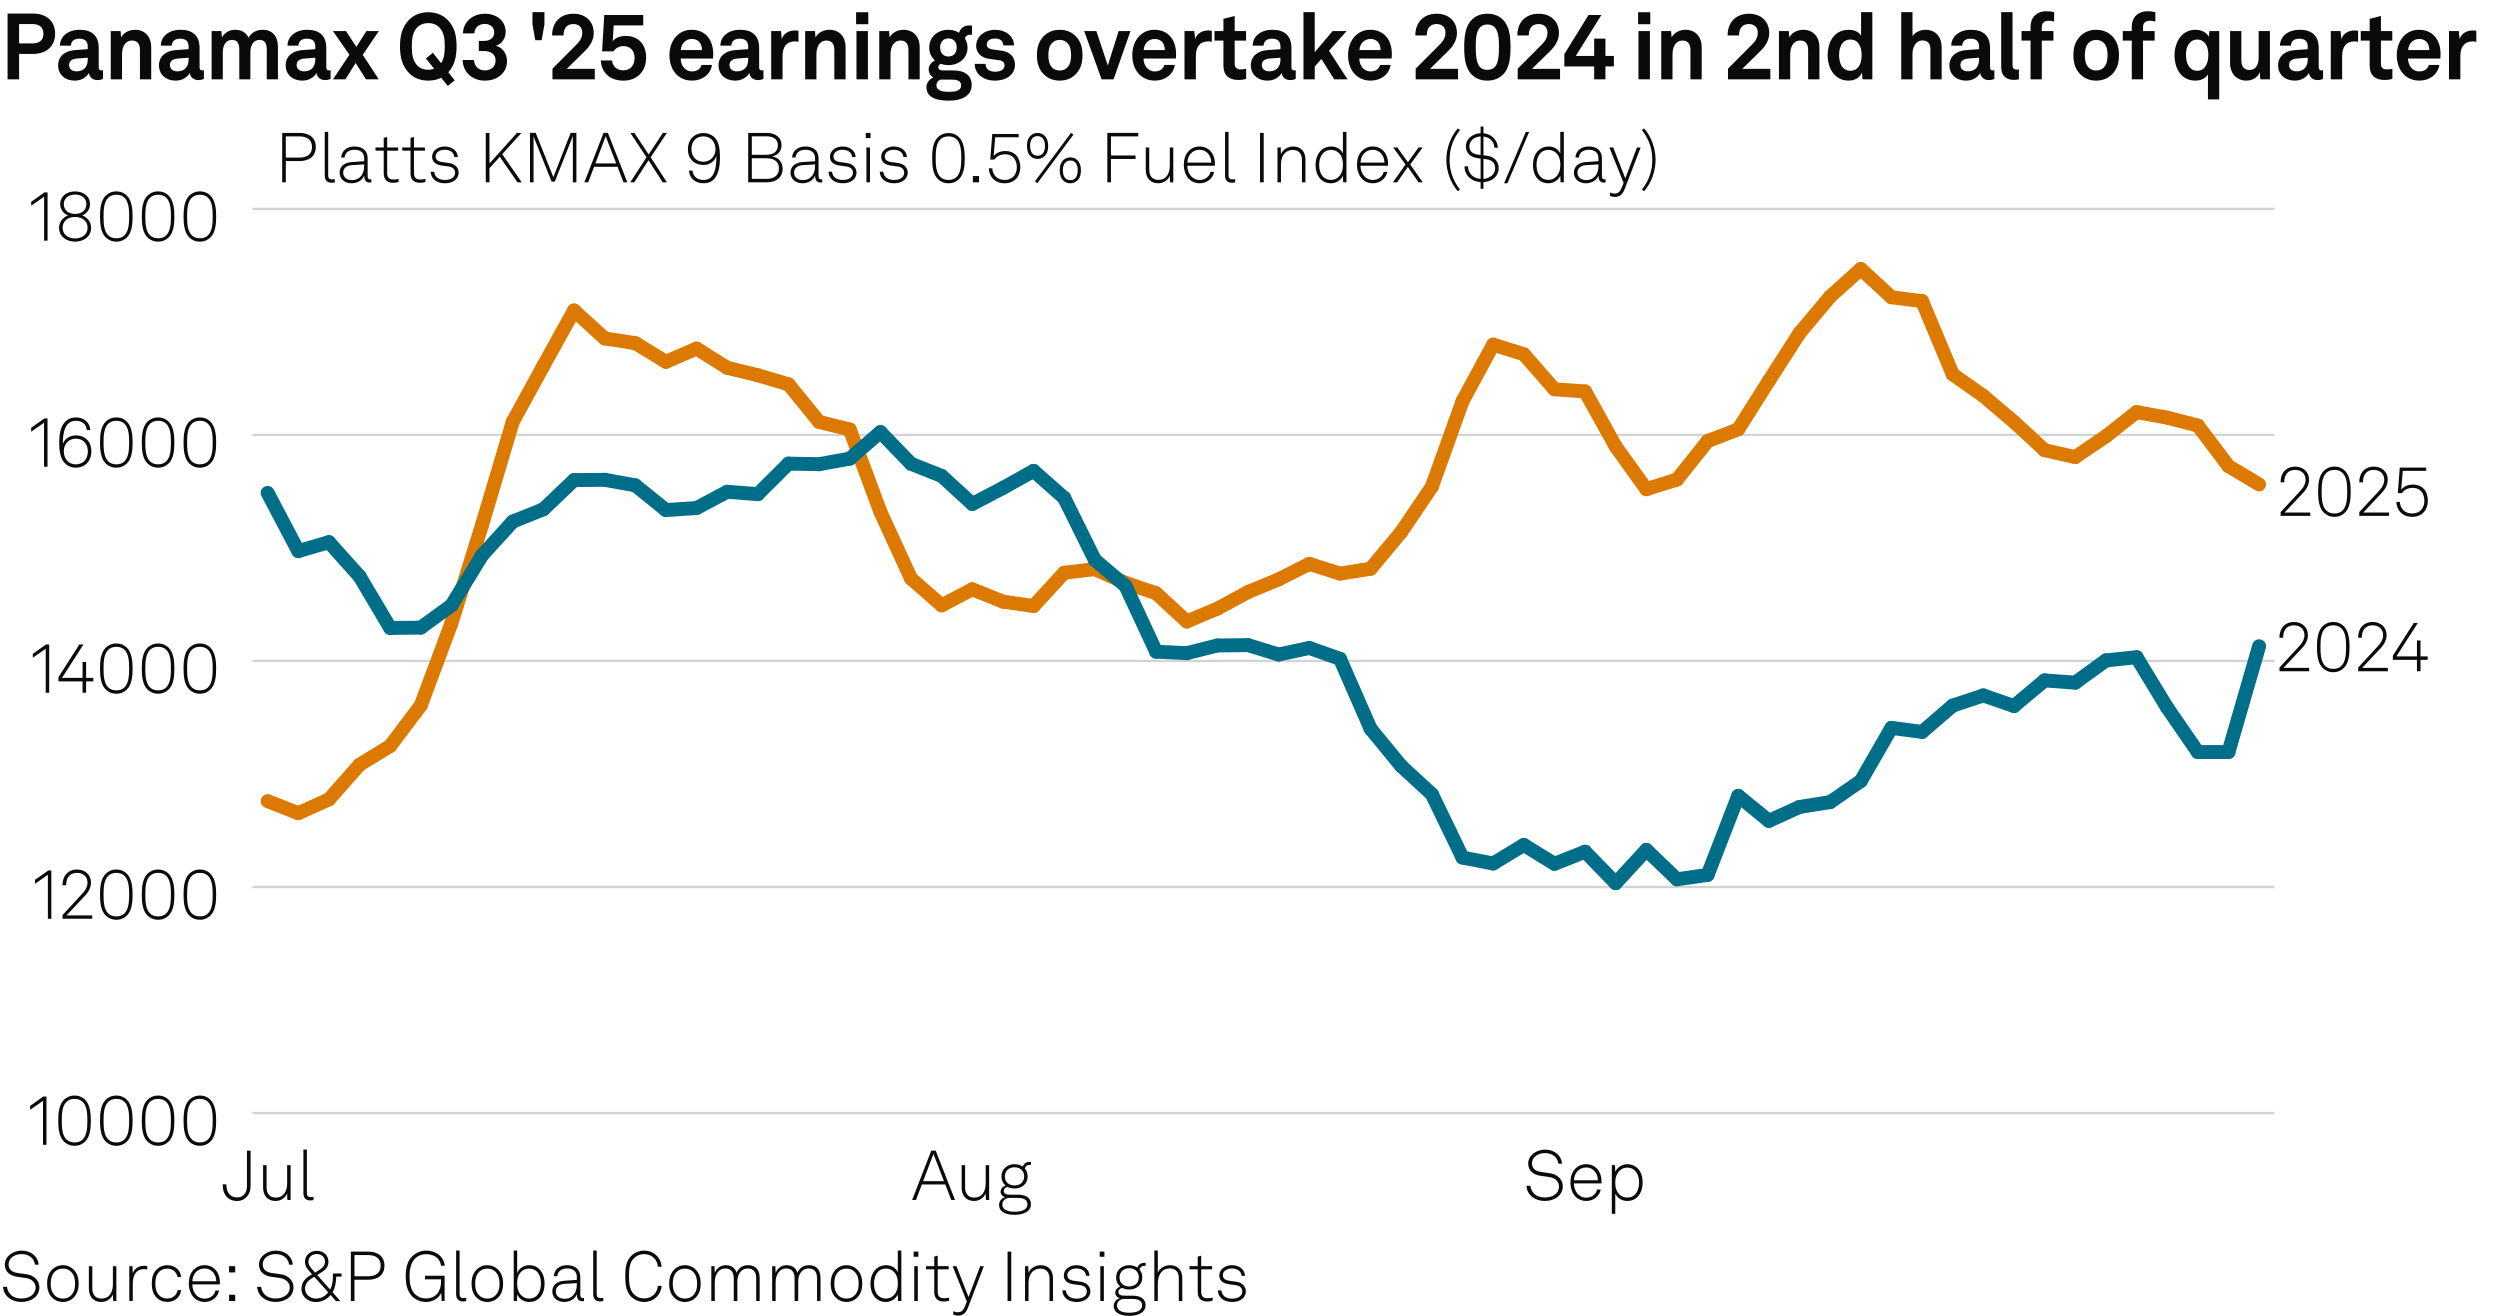 <?xml version="1.0" encoding="UTF-8"?>
<!-- Generator: Adobe Illustrator 28.7.8, SVG Export Plug-In . SVG Version: 9.03 Build 56881)  -->
<svg version="1.0" x="0px" y="0px" viewBox="0 0 269.291 141.732" style="enable-background:new 0 0 269.291 141.732;" xml:space="preserve" xmlns="http://www.w3.org/2000/svg" xmlns:xlink="http://www.w3.org/1999/xlink">
<g id="Background">
	<rect style="fill:#FFFFFF;" width="269.291" height="141.732"/>
</g>
<g id="Graph">
	<g>
		<path style="fill:#0A0A0A;" d="M3.532,1.459c1.582,0,2.407,0.909,2.407,2.168S5.114,5.807,3.532,5.807H2.058v2.738H0.815V1.459     H3.532z M4.678,3.638c0-0.65-0.378-1.049-1.213-1.049H2.058v2.089h1.407C4.299,4.677,4.678,4.287,4.678,3.638z"/>
		<path style="fill:#0A0A0A;" d="M6.256,7.056c0-0.949,0.679-1.579,1.805-1.659l1.388-0.1v-0.3c0-0.49-0.252-0.83-0.893-0.83     c-0.592,0-0.893,0.27-0.922,0.75H6.46c0-0.99,0.864-1.709,2.115-1.709c1.301,0,2.058,0.62,2.058,1.959v2.089     c0,0.24,0.107,0.33,0.311,0.33c0.058,0,0.116-0.01,0.155-0.02v0.919c-0.155,0.09-0.33,0.14-0.602,0.14     c-0.524,0-0.844-0.31-0.922-0.76c-0.232,0.42-0.776,0.82-1.494,0.82C6.877,8.685,6.256,7.905,6.256,7.056z M9.449,6.446v-0.23     l-1.165,0.09c-0.485,0.04-0.844,0.23-0.844,0.7c0,0.4,0.301,0.68,0.806,0.68C9.071,7.686,9.449,7.125,9.449,6.446z"/>
		<path style="fill:#0A0A0A;" d="M11.931,3.348h1.058l0.058,0.68c0.301-0.56,0.922-0.819,1.504-0.819     c1.077,0,1.737,0.77,1.737,1.859v3.478h-1.213V5.356c0-0.609-0.281-0.989-0.844-0.989c-0.757,0-1.087,0.689-1.087,1.499v2.679     h-1.213V3.348z"/>
		<path style="fill:#0A0A0A;" d="M17.121,7.056c0-0.949,0.679-1.579,1.805-1.659l1.388-0.1v-0.3c0-0.49-0.252-0.83-0.893-0.83     c-0.592,0-0.893,0.27-0.922,0.75h-1.174c0-0.99,0.864-1.709,2.115-1.709c1.301,0,2.058,0.62,2.058,1.959v2.089     c0,0.24,0.107,0.33,0.311,0.33c0.058,0,0.116-0.01,0.155-0.02v0.919c-0.155,0.09-0.33,0.14-0.602,0.14     c-0.524,0-0.844-0.31-0.922-0.76c-0.232,0.42-0.776,0.82-1.494,0.82C17.742,8.685,17.121,7.905,17.121,7.056z M20.313,6.446v-0.23     l-1.165,0.09c-0.485,0.04-0.844,0.23-0.844,0.7c0,0.4,0.301,0.68,0.806,0.68C19.935,7.686,20.313,7.125,20.313,6.446z"/>
		<path style="fill:#0A0A0A;" d="M22.795,3.348h1.058l0.049,0.69c0.281-0.49,0.767-0.83,1.436-0.83c0.708,0,1.184,0.33,1.437,0.85     c0.301-0.54,0.844-0.85,1.523-0.85c1.077,0,1.64,0.739,1.64,1.819v3.518h-1.204V5.327c0-0.64-0.213-1.029-0.786-1.029     c-0.669,0-0.98,0.609-0.98,1.349v2.898h-1.194V5.327c0-0.64-0.213-1.029-0.786-1.029c-0.67,0-0.99,0.609-0.99,1.349v2.898h-1.203     V3.348z"/>
		<path style="fill:#0A0A0A;" d="M30.768,7.056c0-0.949,0.679-1.579,1.805-1.659l1.388-0.1v-0.3c0-0.49-0.252-0.83-0.893-0.83     c-0.592,0-0.893,0.27-0.922,0.75h-1.174c0-0.99,0.864-1.709,2.115-1.709c1.301,0,2.058,0.62,2.058,1.959v2.089     c0,0.24,0.107,0.33,0.311,0.33c0.058,0,0.116-0.01,0.155-0.02v0.919c-0.155,0.09-0.33,0.14-0.602,0.14     c-0.524,0-0.844-0.31-0.922-0.76c-0.232,0.42-0.776,0.82-1.494,0.82C31.389,8.685,30.768,7.905,30.768,7.056z M33.961,6.446v-0.23     l-1.165,0.09c-0.485,0.04-0.844,0.23-0.844,0.7c0,0.4,0.301,0.68,0.806,0.68C33.583,7.686,33.961,7.125,33.961,6.446z"/>
		<path style="fill:#0A0A0A;" d="M35.86,3.348h1.407l1.116,1.699l1.087-1.699h1.339l-1.737,2.559L40.8,8.545h-1.378l-1.116-1.759     l-1.097,1.759H35.87l1.767-2.648L35.86,3.348z"/>
		<path style="fill:#0A0A0A;" d="M47.522,8.375c-0.417,0.21-0.893,0.31-1.388,0.31c-0.806,0-1.514-0.25-2.057-0.8     c-0.757-0.77-0.99-1.729-0.99-2.888c0-1.16,0.223-2.099,0.99-2.878c0.543-0.55,1.271-0.8,2.057-0.8s1.504,0.25,2.057,0.8     c0.776,0.77,0.99,1.719,0.99,2.878c0,1.109-0.204,2.029-0.893,2.788l0.689,0.87l-0.747,0.6L47.522,8.375z M46.765,7.406     l-0.893-1.109l0.757-0.61l0.883,1.119c0.311-0.459,0.398-1.049,0.398-1.809c0-0.9-0.116-1.54-0.582-2.039     c-0.292-0.31-0.728-0.47-1.194-0.47s-0.902,0.16-1.194,0.47c-0.466,0.5-0.582,1.139-0.582,2.039c0,0.899,0.116,1.549,0.582,2.049     c0.292,0.31,0.728,0.47,1.194,0.47C46.357,7.516,46.571,7.476,46.765,7.406z"/>
		<path style="fill:#0A0A0A;" d="M49.829,6.466h1.223c0.048,0.679,0.495,1.119,1.174,1.119c0.708,0,1.155-0.43,1.155-1.06     c0-0.719-0.553-1.029-1.262-1.029h-0.543V4.407H52.1c0.562,0,1.135-0.22,1.135-0.93c0-0.53-0.408-0.899-1.009-0.899     c-0.699,0-1.126,0.45-1.126,1.02h-1.232c0.02-1.25,1.058-2.119,2.358-2.119c1.281,0,2.242,0.77,2.242,1.969     c0,0.629-0.378,1.269-1.039,1.489c0.757,0.2,1.184,0.909,1.184,1.629c0,1.33-1.067,2.119-2.397,2.119     C50.857,8.685,49.867,7.765,49.829,6.466z"/>
		<path style="fill:#0A0A0A;" d="M57.355,1.309h1.291v1.309l-0.301,1.709h-0.689l-0.301-1.709V1.309z"/>
		<path style="fill:#0A0A0A;" d="M59.509,7.396l2.61-2.619c0.466-0.459,0.602-0.889,0.602-1.239c0-0.609-0.388-0.949-0.96-0.949     c-0.767,0-1.058,0.54-1.058,1.229H59.47c0-1.439,0.903-2.338,2.31-2.338c1.232,0,2.174,0.77,2.174,2.089     c0,0.709-0.378,1.359-0.893,1.869l-2.009,1.979h3.018v1.129h-4.561V7.396z"/>
		<path style="fill:#0A0A0A;" d="M64.718,6.516h1.213c0.058,0.669,0.543,1.06,1.213,1.06c0.806,0,1.213-0.59,1.213-1.339     c0-0.71-0.398-1.27-1.213-1.27c-0.417,0-0.834,0.21-1.058,0.56h-1.232l0.233-3.908h4.202v1.12h-3.183l-0.107,1.699     c0.301-0.37,0.776-0.569,1.417-0.569c1.407,0,2.184,0.999,2.184,2.318c0,1.469-0.941,2.499-2.465,2.499     C65.727,8.685,64.776,7.835,64.718,6.516z"/>
		<path style="fill:#0A0A0A;" d="M72.895,8.045c-0.514-0.5-0.786-1.25-0.786-2.099c0-0.83,0.271-1.579,0.776-2.079     c0.388-0.39,0.912-0.66,1.611-0.66c1.456,0,2.329,1.049,2.329,2.599c0,0.2-0.01,0.379-0.029,0.5h-3.474     c0,0.709,0.446,1.389,1.213,1.389c0.553,0,0.932-0.29,1.019-0.7h1.136c-0.146,1.02-1.048,1.689-2.135,1.689     C73.836,8.685,73.302,8.435,72.895,8.045z M75.612,5.396c0-0.77-0.437-1.199-1.087-1.199c-0.66,0-1.146,0.49-1.194,1.199H75.612z"/>
		<path style="fill:#0A0A0A;" d="M77.395,7.056c0-0.949,0.679-1.579,1.805-1.659l1.388-0.1v-0.3c0-0.49-0.252-0.83-0.893-0.83     c-0.592,0-0.893,0.27-0.922,0.75h-1.174c0-0.99,0.864-1.709,2.115-1.709c1.301,0,2.058,0.62,2.058,1.959v2.089     c0,0.24,0.107,0.33,0.311,0.33c0.058,0,0.116-0.01,0.155-0.02v0.919c-0.155,0.09-0.33,0.14-0.602,0.14     c-0.524,0-0.844-0.31-0.922-0.76c-0.232,0.42-0.776,0.82-1.494,0.82C78.016,8.685,77.395,7.905,77.395,7.056z M80.588,6.446v-0.23     l-1.165,0.09c-0.485,0.04-0.844,0.23-0.844,0.7c0,0.4,0.301,0.68,0.806,0.68C80.209,7.686,80.588,7.125,80.588,6.446z"/>
		<path style="fill:#0A0A0A;" d="M83.07,3.348h1.058l0.078,0.86c0.233-0.66,0.835-0.93,1.427-0.93c0.126,0,0.252,0.01,0.378,0.03     v1.2c-0.097-0.03-0.243-0.05-0.388-0.05c-0.902,0-1.33,0.6-1.33,1.569v2.519H83.07V3.348z"/>
		<path style="fill:#0A0A0A;" d="M86.727,3.348h1.058l0.059,0.68c0.301-0.56,0.922-0.819,1.504-0.819     c1.077,0,1.737,0.77,1.737,1.859v3.478h-1.213V5.356c0-0.609-0.281-0.989-0.844-0.989c-0.757,0-1.087,0.689-1.087,1.499v2.679     h-1.213V3.348z"/>
		<path style="fill:#0A0A0A;" d="M93.527,1.319v1.29h-1.311v-1.29H93.527z M93.488,3.348v5.197h-1.232V3.348H93.488z"/>
		<path style="fill:#0A0A0A;" d="M94.709,3.348h1.058l0.058,0.68c0.301-0.56,0.922-0.819,1.504-0.819     c1.077,0,1.737,0.77,1.737,1.859v3.478h-1.213V5.356c0-0.609-0.281-0.989-0.844-0.989c-0.757,0-1.087,0.689-1.087,1.499v2.679     h-1.213V3.348z"/>
		<path style="fill:#0A0A0A;" d="M99.792,9.384c0-0.47,0.301-0.849,0.747-1.039c-0.311-0.17-0.504-0.52-0.504-0.86     c0-0.41,0.262-0.779,0.669-0.979c-0.369-0.33-0.611-0.79-0.611-1.369c0-1.159,0.893-1.929,2.067-1.929     c0.417,0,0.825,0.12,1.145,0.32c0.155-0.53,0.612-0.79,1.068-0.79c0.078,0,0.252,0,0.33,0.02v0.989     c-0.029-0.01-0.087-0.01-0.116-0.01c-0.291,0-0.611,0.1-0.65,0.419c0.185,0.29,0.282,0.61,0.282,0.97     c0,1.139-0.913,1.889-2.058,1.889c-0.291,0-0.572-0.05-0.834-0.14c-0.136,0.07-0.252,0.18-0.252,0.35     c0,0.31,0.262,0.36,0.515,0.36h0.854c0.505,0,1.155,0.01,1.631,0.35c0.437,0.31,0.592,0.73,0.592,1.229     c0,1.189-1.126,1.679-2.446,1.679C100.976,10.844,99.792,10.564,99.792,9.384z M103.528,9.194c0-0.6-0.66-0.62-1.116-0.62h-1.087     c-0.262,0.08-0.456,0.29-0.456,0.62c0,0.6,0.728,0.7,1.349,0.7C102.849,9.894,103.528,9.794,103.528,9.194z M103.053,5.117     c0-0.58-0.34-0.979-0.893-0.979s-0.893,0.4-0.893,0.979s0.339,0.97,0.893,0.97S103.053,5.696,103.053,5.117z"/>
		<path style="fill:#0A0A0A;" d="M104.992,6.876h1.165c0,0.58,0.446,0.85,1.048,0.85c0.505,0,1-0.2,1-0.69     c0-0.28-0.184-0.49-0.524-0.54l-1.213-0.17c-0.835-0.12-1.32-0.72-1.32-1.359c0-1.059,0.922-1.759,2.057-1.759     c1.097,0,2.019,0.68,2.019,1.679h-1.155c0-0.479-0.369-0.739-0.864-0.739c-0.524,0-0.912,0.22-0.912,0.64     c0,0.37,0.311,0.49,0.582,0.53l1.078,0.15c0.795,0.11,1.378,0.66,1.378,1.479c0,1.159-1.009,1.739-2.164,1.739     C105.942,8.685,104.992,7.975,104.992,6.876z"/>
		<path style="fill:#0A0A0A;" d="M112.334,7.896c-0.408-0.47-0.64-1.04-0.64-1.949s0.232-1.479,0.64-1.949     c0.359-0.42,0.961-0.79,1.815-0.79s1.456,0.37,1.814,0.79c0.408,0.47,0.641,1.039,0.641,1.949s-0.233,1.479-0.641,1.949     c-0.359,0.419-0.96,0.79-1.814,0.79S112.694,8.315,112.334,7.896z M114.974,7.266c0.32-0.33,0.398-0.81,0.398-1.319     s-0.078-0.989-0.398-1.319c-0.174-0.18-0.446-0.33-0.825-0.33s-0.65,0.15-0.825,0.33c-0.32,0.33-0.397,0.81-0.397,1.319     s0.078,0.99,0.397,1.319c0.175,0.18,0.447,0.33,0.825,0.33S114.8,7.445,114.974,7.266z"/>
		<path style="fill:#0A0A0A;" d="M116.787,3.348h1.31l1.232,3.708l1.165-3.708h1.281l-1.824,5.197h-1.291L116.787,3.348z"/>
		<path style="fill:#0A0A0A;" d="M122.752,8.045c-0.514-0.5-0.786-1.25-0.786-2.099c0-0.83,0.271-1.579,0.776-2.079     c0.388-0.39,0.912-0.66,1.611-0.66c1.456,0,2.329,1.049,2.329,2.599c0,0.2-0.01,0.379-0.029,0.5h-3.474     c0,0.709,0.446,1.389,1.213,1.389c0.553,0,0.932-0.29,1.019-0.7h1.136c-0.146,1.02-1.048,1.689-2.135,1.689     C123.693,8.685,123.16,8.435,122.752,8.045z M125.47,5.396c0-0.77-0.437-1.199-1.087-1.199c-0.66,0-1.146,0.49-1.194,1.199H125.47     z"/>
		<path style="fill:#0A0A0A;" d="M127.592,3.348h1.058l0.078,0.86c0.233-0.66,0.835-0.93,1.427-0.93c0.126,0,0.252,0.01,0.378,0.03     v1.2c-0.097-0.03-0.243-0.05-0.388-0.05c-0.902,0-1.33,0.6-1.33,1.569v2.519h-1.223V3.348z"/>
		<path style="fill:#0A0A0A;" d="M131.783,7.086V4.377h-0.961v-1.03h0.961V2.028l1.213-0.31v1.629h1.223v1.03h-1.223v2.528     c0,0.4,0.252,0.57,0.641,0.57c0.252,0,0.437-0.03,0.592-0.07v1.079c-0.262,0.1-0.554,0.13-0.845,0.13     C132.365,8.615,131.783,8.085,131.783,7.086z"/>
		<path style="fill:#0A0A0A;" d="M134.731,7.056c0-0.949,0.679-1.579,1.805-1.659l1.388-0.1v-0.3c0-0.49-0.252-0.83-0.893-0.83     c-0.592,0-0.893,0.27-0.922,0.75h-1.175c0-0.99,0.864-1.709,2.116-1.709c1.3,0,2.057,0.62,2.057,1.959v2.089     c0,0.24,0.107,0.33,0.311,0.33c0.059,0,0.117-0.01,0.155-0.02v0.919c-0.155,0.09-0.329,0.14-0.602,0.14     c-0.523,0-0.844-0.31-0.922-0.76c-0.232,0.42-0.776,0.82-1.494,0.82C135.353,8.685,134.731,7.905,134.731,7.056z M137.924,6.446     v-0.23l-1.164,0.09c-0.485,0.04-0.845,0.23-0.845,0.7c0,0.4,0.301,0.68,0.806,0.68C137.545,7.686,137.924,7.125,137.924,6.446z"/>
		<path style="fill:#0A0A0A;" d="M140.405,1.309h1.214v4.317l1.921-2.279h1.515l-1.902,2.119l1.999,3.078h-1.437l-1.378-2.189     l-0.718,0.81v1.379h-1.214V1.309z"/>
		<path style="fill:#0A0A0A;" d="M145.993,8.045c-0.514-0.5-0.786-1.25-0.786-2.099c0-0.83,0.272-1.579,0.776-2.079     c0.389-0.39,0.912-0.66,1.611-0.66c1.456,0,2.329,1.049,2.329,2.599c0,0.2-0.01,0.379-0.029,0.5h-3.475     c0,0.709,0.447,1.389,1.214,1.389c0.553,0,0.932-0.29,1.019-0.7h1.136c-0.146,1.02-1.048,1.689-2.135,1.689     C146.935,8.685,146.401,8.435,145.993,8.045z M148.711,5.396c0-0.77-0.437-1.199-1.087-1.199c-0.66,0-1.146,0.49-1.194,1.199     H148.711z"/>
		<path style="fill:#0A0A0A;" d="M152.491,7.396l2.61-2.619c0.466-0.459,0.602-0.889,0.602-1.239c0-0.609-0.388-0.949-0.961-0.949     c-0.767,0-1.058,0.54-1.058,1.229h-1.232c0-1.439,0.902-2.338,2.31-2.338c1.232,0,2.174,0.77,2.174,2.089     c0,0.709-0.378,1.359-0.893,1.869l-2.009,1.979h3.019v1.129h-4.562V7.396z"/>
		<path style="fill:#0A0A0A;" d="M158.563,8.065c-0.728-0.689-0.844-1.839-0.844-2.978c0-1.14,0.116-2.299,0.844-2.988     c0.369-0.35,0.884-0.62,1.65-0.62s1.29,0.27,1.649,0.62c0.737,0.699,0.845,1.849,0.845,2.988c0,1.139-0.107,2.279-0.845,2.978     c-0.359,0.34-0.883,0.62-1.649,0.62S158.933,8.415,158.563,8.065z M161.077,7.146c0.291-0.379,0.389-1.049,0.389-2.059     c0-0.76-0.02-1.629-0.418-2.099c-0.184-0.22-0.456-0.35-0.834-0.35c-0.379,0-0.65,0.14-0.835,0.36     c-0.397,0.479-0.417,1.359-0.417,2.089c0,1.049,0.116,1.719,0.417,2.089c0.194,0.24,0.466,0.35,0.835,0.35     C160.602,7.525,160.883,7.406,161.077,7.146z"/>
		<path style="fill:#0A0A0A;" d="M163.481,7.396l2.61-2.619c0.466-0.459,0.602-0.889,0.602-1.239c0-0.609-0.388-0.949-0.961-0.949     c-0.767,0-1.058,0.54-1.058,1.229h-1.232c0-1.439,0.902-2.338,2.31-2.338c1.232,0,2.174,0.77,2.174,2.089     c0,0.709-0.378,1.359-0.893,1.869l-2.009,1.979h3.019v1.129h-4.562V7.396z"/>
		<path style="fill:#0A0A0A;" d="M171.719,7.156h-3.213V5.827l2.602-4.208h1.388l-2.757,4.408h1.98V4.157h1.213v1.869h0.912v1.129     h-0.912v1.389h-1.213V7.156z"/>
		<path style="fill:#0A0A0A;" d="M177.761,1.319v1.29h-1.31v-1.29H177.761z M177.723,3.348v5.197h-1.233V3.348H177.723z"/>
		<path style="fill:#0A0A0A;" d="M178.943,3.348h1.059l0.058,0.68c0.301-0.56,0.922-0.819,1.505-0.819     c1.077,0,1.736,0.77,1.736,1.859v3.478h-1.213V5.356c0-0.609-0.281-0.989-0.844-0.989c-0.758,0-1.087,0.689-1.087,1.499v2.679     h-1.214V3.348z"/>
		<path style="fill:#0A0A0A;" d="M186.131,7.396l2.61-2.619c0.466-0.459,0.602-0.889,0.602-1.239c0-0.609-0.388-0.949-0.961-0.949     c-0.767,0-1.058,0.54-1.058,1.229h-1.232c0-1.439,0.902-2.338,2.31-2.338c1.232,0,2.174,0.77,2.174,2.089     c0,0.709-0.378,1.359-0.893,1.869l-2.009,1.979h3.019v1.129h-4.562V7.396z"/>
		<path style="fill:#0A0A0A;" d="M191.621,3.348h1.059l0.058,0.68c0.301-0.56,0.922-0.819,1.505-0.819     c1.077,0,1.736,0.77,1.736,1.859v3.478h-1.213V5.356c0-0.609-0.281-0.989-0.844-0.989c-0.758,0-1.087,0.689-1.087,1.499v2.679     h-1.214V3.348z"/>
		<path style="fill:#0A0A0A;" d="M197.732,8.175c-0.583-0.52-0.864-1.37-0.864-2.219c0-0.88,0.263-1.669,0.757-2.159     c0.379-0.379,0.894-0.589,1.515-0.589c0.728,0,1.154,0.33,1.329,0.64V1.309h1.213v7.236h-1.058l-0.067-0.74     c-0.194,0.59-0.825,0.88-1.446,0.88C198.557,8.685,198.081,8.485,197.732,8.175z M200.129,7.275     c0.291-0.33,0.398-0.799,0.398-1.339c0-0.52-0.098-0.97-0.379-1.31c-0.194-0.24-0.466-0.37-0.834-0.37     c-0.379,0-0.65,0.14-0.845,0.39c-0.271,0.35-0.369,0.79-0.369,1.29c0,0.5,0.107,1,0.398,1.329c0.194,0.22,0.456,0.36,0.815,0.36     C199.673,7.625,199.944,7.485,200.129,7.275z"/>
		<path style="fill:#0A0A0A;" d="M206.007,1.309v2.588c0.291-0.45,0.883-0.689,1.407-0.689c1.105,0,1.736,0.799,1.736,1.869v3.468     h-1.213V5.307c0-0.6-0.262-0.949-0.863-0.949c-0.729,0-1.067,0.77-1.067,1.429v2.758h-1.214V1.309H206.007z"/>
		<path style="fill:#0A0A0A;" d="M209.983,7.056c0-0.949,0.679-1.579,1.805-1.659l1.388-0.1v-0.3c0-0.49-0.252-0.83-0.893-0.83     c-0.592,0-0.893,0.27-0.922,0.75h-1.175c0-0.99,0.864-1.709,2.116-1.709c1.3,0,2.057,0.62,2.057,1.959v2.089     c0,0.24,0.107,0.33,0.311,0.33c0.059,0,0.117-0.01,0.155-0.02v0.919c-0.155,0.09-0.329,0.14-0.602,0.14     c-0.523,0-0.844-0.31-0.922-0.76c-0.232,0.42-0.776,0.82-1.494,0.82C210.604,8.685,209.983,7.905,209.983,7.056z M213.176,6.446     v-0.23l-1.164,0.09c-0.485,0.04-0.845,0.23-0.845,0.7c0,0.4,0.301,0.68,0.806,0.68C212.797,7.686,213.176,7.125,213.176,6.446z"/>
		<path style="fill:#0A0A0A;" d="M215.561,7.206V1.309h1.223v5.687c0,0.3,0.067,0.5,0.485,0.5c0.106,0,0.136-0.01,0.203-0.01v1.05     c-0.223,0.05-0.311,0.07-0.533,0.07C216.113,8.605,215.561,8.195,215.561,7.206z"/>
		<path style="fill:#0A0A0A;" d="M218.723,4.377h-0.971v-1.03h0.971V2.868c0-0.959,0.631-1.659,1.718-1.659     c0.35,0,0.495,0.03,0.825,0.11v1.009c-0.136-0.04-0.32-0.09-0.583-0.09c-0.504,0-0.747,0.24-0.747,0.709v0.4h1.252v1.03h-1.252     v4.167h-1.213V4.377z"/>
		<path style="fill:#0A0A0A;" d="M223.98,7.896c-0.407-0.47-0.641-1.04-0.641-1.949s0.233-1.479,0.641-1.949     c0.359-0.42,0.961-0.79,1.814-0.79c0.854,0,1.456,0.37,1.815,0.79c0.407,0.47,0.641,1.039,0.641,1.949s-0.233,1.479-0.641,1.949     c-0.359,0.419-0.961,0.79-1.815,0.79C224.941,8.685,224.34,8.315,223.98,7.896z M226.62,7.266c0.32-0.33,0.398-0.81,0.398-1.319     s-0.078-0.989-0.398-1.319c-0.175-0.18-0.446-0.33-0.825-0.33c-0.378,0-0.649,0.15-0.824,0.33c-0.32,0.33-0.398,0.81-0.398,1.319     s0.078,0.99,0.398,1.319c0.175,0.18,0.446,0.33,0.824,0.33C226.174,7.595,226.445,7.445,226.62,7.266z"/>
		<path style="fill:#0A0A0A;" d="M229.626,4.377h-0.971v-1.03h0.971V2.868c0-0.959,0.631-1.659,1.718-1.659     c0.35,0,0.495,0.03,0.825,0.11v1.009c-0.136-0.04-0.32-0.09-0.583-0.09c-0.504,0-0.747,0.24-0.747,0.709v0.4h1.252v1.03h-1.252     v4.167h-1.213V4.377z"/>
		<path style="fill:#0A0A0A;" d="M237.833,8.015c-0.185,0.31-0.621,0.67-1.349,0.67c-0.611,0-1.097-0.21-1.466-0.56     c-0.523-0.5-0.786-1.299-0.786-2.188c0-0.82,0.281-1.649,0.825-2.179c0.35-0.339,0.835-0.549,1.417-0.549     c0.621,0,1.203,0.25,1.446,0.759l0.067-0.62h1.058v7.356h-1.213V8.015z M237.483,7.256c0.272-0.35,0.389-0.79,0.389-1.319     c0-0.48-0.078-0.939-0.359-1.279c-0.204-0.24-0.446-0.4-0.834-0.4c-0.369,0-0.612,0.14-0.825,0.38     c-0.291,0.33-0.398,0.81-0.389,1.299c0.01,0.53,0.117,1,0.408,1.329c0.185,0.21,0.446,0.36,0.806,0.36     C237.047,7.625,237.309,7.476,237.483,7.256z"/>
		<path style="fill:#0A0A0A;" d="M240.218,6.826V3.348h1.213v3.188c0,0.609,0.281,1,0.873,1c0.699,0,0.99-0.59,0.99-1.339V3.348     h1.213v5.197h-1.038l-0.059-0.78c-0.213,0.59-0.806,0.92-1.445,0.92C240.955,8.685,240.218,7.935,240.218,6.826z"/>
		<path style="fill:#0A0A0A;" d="M245.388,7.056c0-0.949,0.679-1.579,1.805-1.659l1.388-0.1v-0.3c0-0.49-0.252-0.83-0.893-0.83     c-0.592,0-0.893,0.27-0.922,0.75h-1.175c0-0.99,0.864-1.709,2.116-1.709c1.3,0,2.057,0.62,2.057,1.959v2.089     c0,0.24,0.107,0.33,0.311,0.33c0.059,0,0.117-0.01,0.155-0.02v0.919c-0.155,0.09-0.329,0.14-0.602,0.14     c-0.523,0-0.844-0.31-0.922-0.76c-0.232,0.42-0.776,0.82-1.494,0.82C246.009,8.685,245.388,7.905,245.388,7.056z M248.58,6.446     v-0.23l-1.164,0.09c-0.485,0.04-0.845,0.23-0.845,0.7c0,0.4,0.301,0.68,0.806,0.68C248.201,7.686,248.58,7.125,248.58,6.446z"/>
		<path style="fill:#0A0A0A;" d="M251.062,3.348h1.059l0.077,0.86c0.233-0.66,0.835-0.93,1.427-0.93c0.126,0,0.252,0.01,0.378,0.03     v1.2c-0.097-0.03-0.242-0.05-0.388-0.05c-0.902,0-1.329,0.6-1.329,1.569v2.519h-1.224V3.348z"/>
		<path style="fill:#0A0A0A;" d="M255.253,7.086V4.377h-0.961v-1.03h0.961V2.028l1.213-0.31v1.629h1.223v1.03h-1.223v2.528     c0,0.4,0.252,0.57,0.641,0.57c0.252,0,0.437-0.03,0.592-0.07v1.079c-0.262,0.1-0.554,0.13-0.845,0.13     C255.835,8.615,255.253,8.085,255.253,7.086z"/>
		<path style="fill:#0A0A0A;" d="M258.958,8.045c-0.514-0.5-0.786-1.25-0.786-2.099c0-0.83,0.272-1.579,0.776-2.079     c0.389-0.39,0.912-0.66,1.611-0.66c1.456,0,2.329,1.049,2.329,2.599c0,0.2-0.01,0.379-0.029,0.5h-3.475     c0,0.709,0.447,1.389,1.214,1.389c0.553,0,0.932-0.29,1.019-0.7h1.136c-0.146,1.02-1.048,1.689-2.135,1.689     C259.899,8.685,259.366,8.435,258.958,8.045z M261.676,5.396c0-0.77-0.437-1.199-1.087-1.199c-0.66,0-1.146,0.49-1.194,1.199     H261.676z"/>
		<path style="fill:#0A0A0A;" d="M263.798,3.348h1.059l0.077,0.86c0.233-0.66,0.835-0.93,1.427-0.93c0.126,0,0.252,0.01,0.378,0.03     v1.2c-0.097-0.03-0.242-0.05-0.388-0.05c-0.902,0-1.329,0.6-1.329,1.569v2.519h-1.224V3.348z"/>
	</g>
	<g>
		<path style="fill:#0A0A0A;" d="M32.266,14.316c0.983,0,1.749,0.473,1.749,1.517s-0.766,1.517-1.749,1.517h-1.479v2.29h-0.391     v-5.323H32.266z M33.609,15.833c0-0.826-0.593-1.141-1.366-1.141h-1.457v2.282h1.457C33.016,16.974,33.609,16.658,33.609,15.833z"/>
		<path style="fill:#0A0A0A;" d="M34.979,18.888v-4.685h0.375v4.669c0,0.255,0.075,0.45,0.39,0.45c0.15,0,0.218-0.007,0.323-0.022     v0.338c-0.083,0.022-0.181,0.045-0.338,0.045C35.249,19.684,34.979,19.436,34.979,18.888z"/>
		<path style="fill:#0A0A0A;" d="M36.583,18.595c0-0.668,0.511-1.081,1.262-1.134l1.381-0.098v-0.33     c0-0.631-0.458-0.901-1.036-0.901c-0.563,0-1.029,0.27-1.066,0.833h-0.375c0.052-0.773,0.675-1.187,1.426-1.187     c0.856,0,1.426,0.42,1.426,1.284v1.854c0,0.255,0.038,0.405,0.293,0.405c0.03,0,0.075,0,0.105-0.007v0.33     c-0.053,0.015-0.12,0.022-0.18,0.022c-0.465,0-0.593-0.353-0.593-0.75c-0.203,0.533-0.773,0.826-1.351,0.826     C37.146,19.744,36.583,19.301,36.583,18.595z M39.226,17.904v-0.195l-1.344,0.083c-0.578,0.038-0.916,0.353-0.916,0.795     c0,0.526,0.405,0.811,0.938,0.811C38.851,19.398,39.226,18.633,39.226,17.904z"/>
		<path style="fill:#0A0A0A;" d="M41.332,18.663V16.23h-0.886v-0.345h0.886v-1.036l0.375-0.09v1.126h1.179v0.345h-1.179v2.38     c0,0.413,0.127,0.728,0.676,0.728c0.203,0,0.36-0.022,0.555-0.067v0.33c-0.188,0.06-0.375,0.09-0.585,0.09     C41.617,19.691,41.332,19.263,41.332,18.663z"/>
		<path style="fill:#0A0A0A;" d="M44.219,18.663V16.23h-0.886v-0.345h0.886v-1.036l0.375-0.09v1.126h1.179v0.345h-1.179v2.38     c0,0.413,0.127,0.728,0.675,0.728c0.203,0,0.36-0.022,0.556-0.067v0.33c-0.188,0.06-0.375,0.09-0.585,0.09     C44.504,19.691,44.219,19.263,44.219,18.663z"/>
		<path style="fill:#0A0A0A;" d="M46.386,18.498h0.383c0.06,0.616,0.548,0.886,1.164,0.886c0.623,0,1.089-0.27,1.089-0.781     c0-0.33-0.233-0.608-0.691-0.668l-0.728-0.098c-0.631-0.083-1.059-0.383-1.059-0.954c0-0.668,0.646-1.104,1.351-1.104     c0.811,0,1.396,0.466,1.419,1.141h-0.375c-0.053-0.541-0.496-0.788-1.044-0.788c-0.548,0-0.968,0.292-0.968,0.713     c0,0.308,0.165,0.54,0.728,0.615l0.713,0.098c0.706,0.098,1.036,0.571,1.036,1.021c0,0.766-0.691,1.164-1.472,1.164     C47.039,19.744,46.423,19.271,46.386,18.498z"/>
		<path style="fill:#0A0A0A;" d="M52.326,14.316h0.398v3.288l2.965-3.288h0.48l-2.072,2.29l2.102,3.033h-0.458l-1.907-2.748     l-1.111,1.224v1.524h-0.398V14.316z"/>
		<path style="fill:#0A0A0A;" d="M62.088,14.316v5.323h-0.383v-4.978l-1.944,4.902h-0.345l-1.944-4.865v4.94h-0.383v-5.323h0.616     l1.899,4.76l1.862-4.76H62.088z"/>
		<path style="fill:#0A0A0A;" d="M66.519,17.964h-2.522l-0.638,1.674h-0.413l2.064-5.323h0.473l2.087,5.323h-0.406L66.519,17.964z      M66.376,17.604l-1.134-2.928l-1.111,2.928H66.376z"/>
		<path style="fill:#0A0A0A;" d="M67.895,14.316h0.443l1.531,2.327l1.532-2.327h0.436l-1.75,2.627l1.75,2.695h-0.458l-1.524-2.38     l-1.532,2.38h-0.436l1.75-2.695L67.895,14.316z"/>
		<path style="fill:#0A0A0A;" d="M74.21,18.377h0.39c0.038,0.601,0.488,1.006,1.179,1.006c1.254,0,1.389-1.411,1.389-2.605     c-0.158,0.608-0.751,0.991-1.367,0.991c-1.066,0-1.704-0.683-1.704-1.712c0-0.954,0.631-1.727,1.697-1.727     c0.608,0,1.066,0.3,1.314,0.63c0.398,0.533,0.443,1.329,0.443,2.072c0,0.713-0.098,1.599-0.556,2.169     c-0.263,0.331-0.653,0.541-1.216,0.541C74.886,19.744,74.263,19.196,74.21,18.377z M77.071,16.073     c0-0.721-0.451-1.381-1.284-1.381c-0.901,0-1.307,0.646-1.307,1.366s0.421,1.366,1.314,1.366     C76.515,17.424,77.071,16.816,77.071,16.073z"/>
		<path style="fill:#0A0A0A;" d="M80.593,14.316h2.02c0.871,0,1.569,0.458,1.569,1.321c0,0.661-0.406,1.096-1.021,1.209     c0.75,0.105,1.141,0.69,1.141,1.321c0,0.968-0.729,1.471-1.689,1.471h-2.02V14.316z M82.5,16.673c0.728,0,1.291-0.278,1.291-1.036     c0-0.713-0.616-0.953-1.216-0.953h-1.591v1.989H82.5z M82.552,19.271c0.683,0,1.352-0.278,1.352-1.119     c0-0.856-0.638-1.104-1.404-1.104h-1.517v2.222H82.552z"/>
		<path style="fill:#0A0A0A;" d="M85.152,18.595c0-0.668,0.511-1.081,1.262-1.134l1.381-0.098v-0.33     c0-0.631-0.458-0.901-1.036-0.901c-0.563,0-1.029,0.27-1.066,0.833h-0.375c0.052-0.773,0.675-1.187,1.426-1.187     c0.856,0,1.426,0.42,1.426,1.284v1.854c0,0.255,0.038,0.405,0.293,0.405c0.03,0,0.075,0,0.105-0.007v0.33     c-0.053,0.015-0.12,0.022-0.18,0.022c-0.465,0-0.593-0.353-0.593-0.75c-0.203,0.533-0.773,0.826-1.351,0.826     C85.716,19.744,85.152,19.301,85.152,18.595z M87.795,17.904v-0.195l-1.344,0.083c-0.578,0.038-0.916,0.353-0.916,0.795     c0,0.526,0.405,0.811,0.938,0.811C87.42,19.398,87.795,18.633,87.795,17.904z"/>
		<path style="fill:#0A0A0A;" d="M89.24,18.498h0.383c0.06,0.616,0.548,0.886,1.164,0.886c0.623,0,1.089-0.27,1.089-0.781     c0-0.33-0.233-0.608-0.691-0.668l-0.728-0.098c-0.631-0.083-1.059-0.383-1.059-0.954c0-0.668,0.646-1.104,1.351-1.104     c0.811,0,1.396,0.466,1.419,1.141h-0.375c-0.052-0.541-0.495-0.788-1.043-0.788c-0.548,0-0.968,0.292-0.968,0.713     c0,0.308,0.165,0.54,0.728,0.615l0.713,0.098c0.706,0.098,1.036,0.571,1.036,1.021c0,0.766-0.691,1.164-1.472,1.164     C89.893,19.744,89.277,19.271,89.24,18.498z"/>
		<path style="fill:#0A0A0A;" d="M93.771,14.316v0.556H93.26v-0.556H93.771z M93.71,15.885v3.753h-0.383v-3.753H93.71z"/>
		<path style="fill:#0A0A0A;" d="M94.76,18.498h0.383c0.06,0.616,0.548,0.886,1.164,0.886c0.623,0,1.089-0.27,1.089-0.781     c0-0.33-0.233-0.608-0.691-0.668l-0.728-0.098c-0.631-0.083-1.059-0.383-1.059-0.954c0-0.668,0.646-1.104,1.351-1.104     c0.811,0,1.396,0.466,1.419,1.141h-0.375c-0.053-0.541-0.496-0.788-1.044-0.788c-0.548,0-0.968,0.292-0.968,0.713     c0,0.308,0.165,0.54,0.728,0.615l0.713,0.098c0.706,0.098,1.036,0.571,1.036,1.021c0,0.766-0.691,1.164-1.472,1.164     C95.413,19.744,94.797,19.271,94.76,18.498z"/>
		<path style="fill:#0A0A0A;" d="M101.053,19.316c-0.563-0.518-0.646-1.457-0.646-2.282c0-0.818,0.083-1.757,0.646-2.275     c0.255-0.232,0.608-0.428,1.111-0.428c0.503,0,0.864,0.188,1.111,0.428c0.556,0.533,0.646,1.457,0.646,2.275     c0,0.826-0.083,1.764-0.646,2.282c-0.248,0.232-0.608,0.428-1.111,0.428C101.661,19.744,101.309,19.548,101.053,19.316z      M103.028,19.076c0.488-0.458,0.518-1.359,0.518-2.042c0-0.676-0.023-1.577-0.518-2.035c-0.203-0.188-0.473-0.308-0.864-0.308     c-0.383,0-0.66,0.127-0.855,0.308c-0.496,0.458-0.518,1.359-0.518,2.035c0,0.683,0.022,1.584,0.518,2.042     c0.195,0.18,0.473,0.308,0.855,0.308C102.555,19.383,102.833,19.263,103.028,19.076z"/>
		<path style="fill:#0A0A0A;" d="M105.456,18.963v0.676h-0.661v-0.676H105.456z"/>
		<path style="fill:#0A0A0A;" d="M106.512,18.13h0.375c0.038,0.735,0.548,1.253,1.336,1.253c0.833,0,1.306-0.585,1.306-1.374     c0-0.758-0.413-1.389-1.246-1.389c-0.465,0-0.923,0.18-1.171,0.571h-0.443l0.21-2.755h2.845v0.353h-2.522l-0.172,2.027     c0.285-0.368,0.788-0.548,1.253-0.548c1.074,0,1.622,0.75,1.622,1.742c0,0.946-0.593,1.734-1.682,1.734     C107.188,19.744,106.535,19.045,106.512,18.13z"/>
		<path style="fill:#0A0A0A;" d="M110.862,16.658c-0.18-0.263-0.24-0.585-0.24-0.938c0-0.353,0.053-0.675,0.24-0.938     c0.188-0.263,0.488-0.458,0.894-0.458c0.405,0,0.713,0.188,0.901,0.458c0.18,0.263,0.248,0.586,0.248,0.938     c0,0.353-0.06,0.676-0.248,0.938c-0.188,0.263-0.488,0.458-0.894,0.458S111.042,16.921,110.862,16.658z M112.356,16.493     c0.143-0.195,0.203-0.465,0.203-0.773c0-0.292-0.06-0.555-0.188-0.75c-0.127-0.188-0.33-0.308-0.615-0.308     c-0.271,0-0.466,0.105-0.593,0.286c-0.143,0.195-0.203,0.465-0.203,0.773c0,0.293,0.067,0.563,0.195,0.751     c0.127,0.188,0.323,0.308,0.608,0.308C112.033,16.778,112.229,16.666,112.356,16.493z M115.367,14.309l0.263,0.188l-3.889,5.233     l-0.255-0.203L115.367,14.309z M114.398,19.286c-0.18-0.263-0.248-0.585-0.248-0.938c0-0.353,0.06-0.675,0.248-0.938     c0.188-0.263,0.488-0.458,0.893-0.458c0.406,0,0.706,0.188,0.894,0.458c0.18,0.263,0.248,0.585,0.248,0.938     c0,0.353-0.06,0.676-0.248,0.938c-0.188,0.263-0.488,0.458-0.894,0.458C114.886,19.744,114.579,19.548,114.398,19.286z      M115.9,19.105c0.127-0.195,0.188-0.458,0.188-0.758c0-0.285-0.045-0.54-0.173-0.735c-0.127-0.195-0.33-0.323-0.623-0.323     c-0.292,0-0.488,0.127-0.623,0.323c-0.127,0.188-0.18,0.45-0.18,0.735c0,0.286,0.053,0.556,0.18,0.744     c0.135,0.195,0.338,0.315,0.623,0.315C115.569,19.406,115.772,19.293,115.9,19.105z"/>
		<path style="fill:#0A0A0A;" d="M122.611,14.316v0.375h-2.943v2.057h2.65v0.375h-2.65v2.515h-0.391v-5.323H122.611z"/>
		<path style="fill:#0A0A0A;" d="M123.417,18.31v-2.425h0.375v2.402c0,0.653,0.323,1.088,0.984,1.088     c0.871,0,1.231-0.698,1.231-1.539v-1.952h0.375v3.753h-0.346l-0.03-0.706c-0.21,0.495-0.691,0.811-1.254,0.811     C123.905,19.744,123.417,19.151,123.417,18.31z"/>
		<path style="fill:#0A0A0A;" d="M128.015,19.218c-0.308-0.36-0.496-0.871-0.496-1.441c0-0.473,0.075-0.938,0.375-1.336     c0.323-0.428,0.766-0.661,1.314-0.661c1.036,0,1.659,0.826,1.659,1.824c0,0.09,0,0.143-0.007,0.248h-2.965     c0.015,0.833,0.503,1.531,1.344,1.531c0.593,0,1.059-0.39,1.148-0.871h0.391c-0.113,0.706-0.789,1.231-1.539,1.231     C128.698,19.744,128.263,19.503,128.015,19.218z M130.478,17.514c-0.015-0.713-0.458-1.381-1.269-1.381     c-0.796,0-1.292,0.646-1.307,1.381H130.478z"/>
		<path style="fill:#0A0A0A;" d="M131.959,18.888v-4.685h0.375v4.669c0,0.255,0.075,0.45,0.39,0.45c0.15,0,0.218-0.007,0.323-0.022     v0.338c-0.083,0.022-0.18,0.045-0.337,0.045C132.23,19.684,131.959,19.436,131.959,18.888z"/>
		<path style="fill:#0A0A0A;" d="M136.122,14.316v5.323h-0.397v-5.323H136.122z"/>
		<path style="fill:#0A0A0A;" d="M137.606,15.885h0.346l0.03,0.721c0.195-0.518,0.78-0.826,1.306-0.826     c0.856,0,1.329,0.571,1.329,1.404v2.455h-0.375v-2.417c0-0.63-0.323-1.073-0.991-1.073c-0.833,0-1.269,0.69-1.269,1.524v1.967     h-0.376V15.885z"/>
		<path style="fill:#0A0A0A;" d="M142.34,19.383c-0.436-0.368-0.63-0.968-0.63-1.614c0-0.616,0.194-1.194,0.601-1.577     c0.263-0.248,0.63-0.413,1.096-0.413c0.608,0,1.073,0.338,1.246,0.758v-2.334h0.383v5.435h-0.353l-0.03-0.713     c-0.21,0.503-0.758,0.818-1.276,0.818C142.934,19.744,142.596,19.601,142.34,19.383z M144.172,19.068     c0.353-0.323,0.488-0.788,0.488-1.306c0-0.555-0.128-0.991-0.48-1.313c-0.195-0.18-0.458-0.3-0.812-0.3     c-0.359,0-0.638,0.127-0.84,0.338c-0.301,0.315-0.436,0.795-0.436,1.276c0,0.533,0.149,1.043,0.51,1.344     c0.195,0.166,0.458,0.271,0.781,0.271C143.722,19.376,143.977,19.249,144.172,19.068z"/>
		<path style="fill:#0A0A0A;" d="M146.667,19.218c-0.308-0.36-0.495-0.871-0.495-1.441c0-0.473,0.074-0.938,0.375-1.336     c0.323-0.428,0.766-0.661,1.313-0.661c1.036,0,1.659,0.826,1.659,1.824c0,0.09,0,0.143-0.007,0.248h-2.966     c0.015,0.833,0.503,1.531,1.344,1.531c0.593,0,1.059-0.39,1.148-0.871h0.391c-0.112,0.706-0.788,1.231-1.539,1.231     C147.351,19.744,146.915,19.503,146.667,19.218z M149.129,17.514c-0.015-0.713-0.458-1.381-1.269-1.381     c-0.796,0-1.291,0.646-1.306,1.381H149.129z"/>
		<path style="fill:#0A0A0A;" d="M150.063,15.885h0.458l1.134,1.591l1.141-1.591h0.443l-1.337,1.832l1.352,1.922h-0.458     l-1.148-1.659l-1.156,1.659h-0.45l1.352-1.922L150.063,15.885z"/>
		<path style="fill:#0A0A0A;" d="M155.795,17.214c0-1.171,0.428-2.478,1.238-3.386l0.232,0.18c-0.735,0.946-1.118,1.974-1.118,3.206     c0,1.231,0.383,2.26,1.118,3.206l-0.232,0.18C156.223,19.691,155.795,18.385,155.795,17.214z"/>
		<path style="fill:#0A0A0A;" d="M157.751,17.919h0.375c0,0.743,0.571,1.306,1.359,1.352v-2.192l-0.338-0.045     c-0.684-0.09-1.246-0.488-1.246-1.284c0-0.833,0.78-1.359,1.584-1.404v-0.713h0.308v0.721c0.894,0.09,1.524,0.743,1.554,1.562     h-0.375c-0.03-0.661-0.488-1.126-1.179-1.208v2.02l0.353,0.045c0.796,0.098,1.284,0.585,1.284,1.351     c0,0.856-0.698,1.441-1.637,1.494v0.721h-0.308v-0.721C158.457,19.556,157.751,18.858,157.751,17.919z M158.276,15.75     c0,0.616,0.436,0.841,0.908,0.901l0.301,0.038v-1.997C158.907,14.729,158.276,15.074,158.276,15.75z M161.054,18.122     c0-0.578-0.353-0.893-0.953-0.968l-0.308-0.038v2.155C160.521,19.211,161.054,18.76,161.054,18.122z"/>
		<path style="fill:#0A0A0A;" d="M162.371,19.744h-0.36l2.343-5.533h0.36L162.371,19.744z"/>
		<path style="fill:#0A0A0A;" d="M165.754,19.383c-0.436-0.368-0.63-0.968-0.63-1.614c0-0.616,0.194-1.194,0.601-1.577     c0.263-0.248,0.63-0.413,1.096-0.413c0.608,0,1.073,0.338,1.246,0.758v-2.334h0.383v5.435h-0.353l-0.03-0.713     c-0.21,0.503-0.758,0.818-1.276,0.818C166.348,19.744,166.01,19.601,165.754,19.383z M167.586,19.068     c0.353-0.323,0.488-0.788,0.488-1.306c0-0.555-0.128-0.991-0.48-1.313c-0.195-0.18-0.458-0.3-0.812-0.3     c-0.359,0-0.638,0.127-0.84,0.338c-0.301,0.315-0.436,0.795-0.436,1.276c0,0.533,0.149,1.043,0.51,1.344     c0.195,0.166,0.458,0.271,0.781,0.271C167.136,19.376,167.391,19.249,167.586,19.068z"/>
		<path style="fill:#0A0A0A;" d="M169.534,18.595c0-0.668,0.51-1.081,1.261-1.134l1.382-0.098v-0.33     c0-0.631-0.458-0.901-1.036-0.901c-0.563,0-1.028,0.27-1.066,0.833h-0.375c0.053-0.773,0.676-1.187,1.427-1.187     c0.855,0,1.426,0.42,1.426,1.284v1.854c0,0.255,0.038,0.405,0.293,0.405c0.03,0,0.075,0,0.105-0.007v0.33     c-0.053,0.015-0.12,0.022-0.181,0.022c-0.466,0-0.593-0.353-0.593-0.75c-0.203,0.533-0.773,0.826-1.352,0.826     C170.097,19.744,169.534,19.301,169.534,18.595z M172.177,17.904v-0.195l-1.344,0.083c-0.578,0.038-0.916,0.353-0.916,0.795     c0,0.526,0.405,0.811,0.938,0.811C171.801,19.398,172.177,18.633,172.177,17.904z"/>
		<path style="fill:#0A0A0A;" d="M173.426,21.103v-0.368c0.135,0.067,0.3,0.112,0.488,0.112c0.36,0,0.585-0.165,0.758-0.601     l0.218-0.548l-1.531-3.813h0.413l1.299,3.333l1.253-3.333h0.398l-1.72,4.489c-0.232,0.608-0.57,0.833-1.065,0.833     C173.696,21.208,173.485,21.14,173.426,21.103z"/>
		<path style="fill:#0A0A0A;" d="M176.861,20.419c0.735-0.946,1.118-1.975,1.118-3.206c0-1.231-0.383-2.26-1.118-3.206l0.232-0.18     c0.811,0.908,1.239,2.214,1.239,3.386c0,1.171-0.429,2.478-1.239,3.386L176.861,20.419z"/>
	</g>
	<g>
		<path style="fill:#0A0A0A;" d="M0.331,138.608h0.42c0.09,0.766,0.676,1.262,1.547,1.262c0.863,0,1.539-0.436,1.539-1.187     c0-0.503-0.398-0.924-1.036-1.014l-0.901-0.128c-0.811-0.112-1.381-0.532-1.381-1.336c0-0.863,0.871-1.494,1.817-1.494     c1.028,0,1.764,0.646,1.832,1.517H3.769c-0.105-0.751-0.706-1.141-1.449-1.141c-0.781,0-1.396,0.458-1.396,1.104     c0,0.615,0.443,0.855,1.014,0.938l0.916,0.127c0.818,0.113,1.389,0.676,1.389,1.412c0,0.945-0.833,1.576-1.944,1.576     C1.239,140.245,0.375,139.584,0.331,138.608z"/>
		<path style="fill:#0A0A0A;" d="M5.648,139.802c-0.413-0.397-0.571-0.893-0.571-1.539c0-0.638,0.158-1.141,0.571-1.539     c0.27-0.255,0.646-0.442,1.126-0.442s0.856,0.188,1.126,0.442c0.413,0.398,0.57,0.901,0.57,1.539c0,0.646-0.158,1.142-0.57,1.539     c-0.271,0.256-0.646,0.443-1.126,0.443S5.918,140.058,5.648,139.802z M7.638,139.547c0.353-0.346,0.451-0.788,0.451-1.284     c0-0.487-0.098-0.938-0.451-1.283c-0.203-0.203-0.488-0.33-0.863-0.33s-0.661,0.127-0.863,0.33     c-0.353,0.345-0.45,0.796-0.45,1.283c0,0.496,0.097,0.938,0.45,1.284c0.203,0.203,0.488,0.33,0.863,0.33     S7.435,139.75,7.638,139.547z"/>
		<path style="fill:#0A0A0A;" d="M9.571,138.812v-2.425h0.375v2.402c0,0.652,0.323,1.088,0.983,1.088     c0.871,0,1.231-0.698,1.231-1.539v-1.951h0.375v3.753h-0.345l-0.03-0.705c-0.21,0.495-0.69,0.811-1.254,0.811     C10.059,140.245,9.571,139.652,9.571,138.812z"/>
		<path style="fill:#0A0A0A;" d="M13.928,136.387h0.345l0.03,0.772c0.165-0.525,0.675-0.811,1.208-0.811c0.113,0,0.24,0,0.353,0.038     v0.36c-0.12-0.03-0.248-0.038-0.368-0.038c-0.871,0-1.193,0.721-1.193,1.554v1.877h-0.375V136.387z"/>
		<path style="fill:#0A0A0A;" d="M16.891,139.795c-0.398-0.398-0.541-0.894-0.541-1.532c0-0.646,0.135-1.148,0.541-1.539     c0.27-0.263,0.653-0.442,1.133-0.442c0.796,0,1.404,0.488,1.494,1.269h-0.398c-0.083-0.518-0.511-0.9-1.096-0.9     c-0.368,0-0.661,0.12-0.863,0.322c-0.353,0.353-0.428,0.796-0.428,1.291c0,0.488,0.083,0.932,0.435,1.284     c0.203,0.203,0.496,0.323,0.863,0.323c0.586,0,1.014-0.384,1.096-0.901h0.391c-0.098,0.773-0.706,1.269-1.494,1.269     C17.544,140.237,17.161,140.064,16.891,139.795z"/>
		<path style="fill:#0A0A0A;" d="M20.836,139.72c-0.308-0.36-0.496-0.871-0.496-1.441c0-0.474,0.075-0.938,0.375-1.337     c0.323-0.428,0.766-0.66,1.314-0.66c1.036,0,1.659,0.826,1.659,1.824c0,0.09,0,0.143-0.007,0.248h-2.965     c0.015,0.833,0.503,1.531,1.344,1.531c0.593,0,1.059-0.391,1.148-0.871h0.391c-0.113,0.706-0.789,1.231-1.539,1.231     C21.519,140.245,21.083,140.005,20.836,139.72z M23.298,138.016c-0.015-0.714-0.458-1.382-1.269-1.382     c-0.796,0-1.292,0.646-1.307,1.382H23.298z"/>
		<path style="fill:#0A0A0A;" d="M25.336,136.387v0.675h-0.661v-0.675H25.336z M25.336,139.464v0.676h-0.661v-0.676H25.336z"/>
		<path style="fill:#0A0A0A;" d="M27.705,138.608h0.421c0.09,0.766,0.675,1.262,1.546,1.262c0.863,0,1.539-0.436,1.539-1.187     c0-0.503-0.398-0.924-1.036-1.014l-0.901-0.128c-0.811-0.112-1.381-0.532-1.381-1.336c0-0.863,0.871-1.494,1.817-1.494     c1.028,0,1.764,0.646,1.832,1.517h-0.398c-0.105-0.751-0.706-1.141-1.449-1.141c-0.781,0-1.396,0.458-1.396,1.104     c0,0.615,0.443,0.855,1.014,0.938l0.916,0.127c0.818,0.113,1.389,0.676,1.389,1.412c0,0.945-0.833,1.576-1.944,1.576     C28.613,140.245,27.75,139.584,27.705,138.608z"/>
		<path style="fill:#0A0A0A;" d="M32.475,138.834c0-0.594,0.292-1.036,0.795-1.359l0.338-0.218l-0.345-0.39     c-0.285-0.323-0.413-0.608-0.413-0.969c0-0.661,0.541-1.164,1.269-1.164c0.713,0,1.261,0.458,1.261,1.179     c0,0.519-0.278,0.841-0.683,1.097l-0.526,0.33l1.389,1.562c0.203-0.323,0.3-0.849,0.3-1.404v-0.322h0.931v0.338h-0.57     c-0.008,0.54-0.135,1.291-0.405,1.674l0.855,0.969h-0.48l-0.578-0.669c-0.36,0.451-0.938,0.767-1.591,0.767     C33.196,140.253,32.475,139.682,32.475,138.834z M35.35,139.201l-1.501-1.674l-0.338,0.218c-0.39,0.248-0.653,0.601-0.653,1.066     c0,0.623,0.556,1.065,1.164,1.065C34.607,139.877,35.058,139.592,35.35,139.201z M34.509,136.717     c0.285-0.181,0.503-0.466,0.503-0.804c0-0.495-0.375-0.833-0.893-0.833c-0.473,0-0.894,0.308-0.894,0.818     c0,0.285,0.135,0.518,0.36,0.78l0.345,0.405L34.509,136.717z"/>
		<path style="fill:#0A0A0A;" d="M39.662,134.817c0.983,0,1.749,0.473,1.749,1.517c0,1.043-0.766,1.517-1.749,1.517h-1.479v2.289     h-0.391v-5.322H39.662z M41.006,136.334c0-0.826-0.593-1.142-1.366-1.142h-1.457v2.282h1.457     C40.413,137.475,41.006,137.159,41.006,136.334z"/>
		<path style="fill:#0A0A0A;" d="M44.431,139.675c-0.593-0.571-0.729-1.435-0.729-2.192c0-0.766,0.12-1.614,0.729-2.185     c0.353-0.33,0.855-0.586,1.456-0.586c0.571,0,1.051,0.173,1.396,0.458c0.36,0.293,0.585,0.706,0.623,1.171h-0.405     c-0.03-0.322-0.158-0.585-0.36-0.788c-0.3-0.3-0.75-0.458-1.246-0.458c-0.48,0-0.871,0.173-1.156,0.443     c-0.518,0.495-0.623,1.291-0.623,1.944c0,0.646,0.098,1.486,0.63,1.959c0.3,0.271,0.684,0.421,1.141,0.421     c1.089,0,1.622-0.773,1.622-1.84v-0.218h-1.734v-0.383h2.117v2.718h-0.308l-0.06-0.878c-0.248,0.556-0.856,0.983-1.637,0.983     C45.286,140.245,44.776,140.005,44.431,139.675z"/>
		<path style="fill:#0A0A0A;" d="M49.132,139.39v-4.685h0.375v4.669c0,0.256,0.075,0.45,0.39,0.45c0.15,0,0.218-0.007,0.323-0.022     v0.338c-0.083,0.022-0.181,0.045-0.338,0.045C49.403,140.185,49.132,139.938,49.132,139.39z"/>
		<path style="fill:#0A0A0A;" d="M51.368,139.802c-0.413-0.397-0.57-0.893-0.57-1.539c0-0.638,0.157-1.141,0.57-1.539     c0.271-0.255,0.646-0.442,1.126-0.442s0.856,0.188,1.126,0.442c0.413,0.398,0.571,0.901,0.571,1.539     c0,0.646-0.158,1.142-0.571,1.539c-0.27,0.256-0.646,0.443-1.126,0.443S51.638,140.058,51.368,139.802z M53.357,139.547     c0.353-0.346,0.451-0.788,0.451-1.284c0-0.487-0.098-0.938-0.451-1.283c-0.203-0.203-0.488-0.33-0.863-0.33     c-0.375,0-0.661,0.127-0.863,0.33c-0.353,0.345-0.45,0.796-0.45,1.283c0,0.496,0.098,0.938,0.45,1.284     c0.203,0.203,0.488,0.33,0.863,0.33C52.869,139.877,53.154,139.75,53.357,139.547z"/>
		<path style="fill:#0A0A0A;" d="M55.71,139.404l-0.03,0.735h-0.345v-5.435h0.375v2.425c0.195-0.519,0.743-0.849,1.291-0.849     c0.451,0,0.803,0.15,1.059,0.391c0.405,0.375,0.601,0.976,0.601,1.599c0,0.653-0.203,1.254-0.638,1.622     c-0.255,0.218-0.585,0.353-1.028,0.353C56.476,140.245,55.905,139.93,55.71,139.404z M57.76,139.614     c0.353-0.315,0.51-0.811,0.51-1.352c0-0.487-0.12-0.976-0.428-1.283c-0.203-0.203-0.473-0.33-0.841-0.33     c-0.353,0-0.616,0.112-0.811,0.292c-0.353,0.323-0.488,0.767-0.488,1.321c0,0.519,0.143,0.991,0.496,1.314     c0.195,0.18,0.451,0.3,0.788,0.3C57.317,139.877,57.572,139.779,57.76,139.614z"/>
		<path style="fill:#0A0A0A;" d="M59.49,139.097c0-0.668,0.51-1.081,1.261-1.134l1.382-0.098v-0.33c0-0.631-0.458-0.901-1.036-0.901     c-0.563,0-1.029,0.271-1.066,0.834h-0.375c0.052-0.773,0.676-1.187,1.426-1.187c0.856,0,1.426,0.42,1.426,1.283v1.854     c0,0.256,0.038,0.405,0.293,0.405c0.03,0,0.075,0,0.105-0.007v0.33c-0.052,0.015-0.12,0.022-0.18,0.022     c-0.465,0-0.593-0.353-0.593-0.751c-0.203,0.533-0.773,0.826-1.352,0.826C60.053,140.245,59.49,139.802,59.49,139.097z      M62.132,138.405v-0.194l-1.344,0.082c-0.578,0.038-0.916,0.353-0.916,0.796c0,0.525,0.405,0.811,0.938,0.811     C61.757,139.899,62.132,139.134,62.132,138.405z"/>
		<path style="fill:#0A0A0A;" d="M63.899,139.39v-4.685h0.375v4.669c0,0.256,0.075,0.45,0.39,0.45c0.15,0,0.218-0.007,0.323-0.022     v0.338c-0.083,0.022-0.18,0.045-0.337,0.045C64.17,140.185,63.899,139.938,63.899,139.39z"/>
		<path style="fill:#0A0A0A;" d="M67.973,139.659c-0.571-0.578-0.623-1.426-0.623-2.185c0-0.758,0.052-1.599,0.623-2.177     c0.368-0.368,0.893-0.586,1.404-0.586c1.021,0,1.802,0.714,1.892,1.734h-0.405c-0.067-0.788-0.646-1.352-1.486-1.352     c-0.473,0-0.833,0.173-1.119,0.466c-0.48,0.495-0.503,1.276-0.503,1.914c0,0.639,0.03,1.427,0.51,1.922     c0.293,0.301,0.668,0.466,1.111,0.466c0.841,0,1.419-0.563,1.486-1.352h0.405c-0.083,1.044-0.893,1.734-1.892,1.734     C68.866,140.245,68.34,140.027,67.973,139.659z"/>
		<path style="fill:#0A0A0A;" d="M72.652,139.802c-0.413-0.397-0.571-0.893-0.571-1.539c0-0.638,0.158-1.141,0.571-1.539     c0.27-0.255,0.646-0.442,1.126-0.442s0.856,0.188,1.126,0.442c0.413,0.398,0.57,0.901,0.57,1.539c0,0.646-0.158,1.142-0.57,1.539     c-0.271,0.256-0.646,0.443-1.126,0.443S72.922,140.058,72.652,139.802z M74.642,139.547c0.353-0.346,0.451-0.788,0.451-1.284     c0-0.487-0.098-0.938-0.451-1.283c-0.203-0.203-0.488-0.33-0.863-0.33s-0.661,0.127-0.863,0.33     c-0.353,0.345-0.45,0.796-0.45,1.283c0,0.496,0.097,0.938,0.45,1.284c0.203,0.203,0.488,0.33,0.863,0.33     S74.439,139.75,74.642,139.547z"/>
		<path style="fill:#0A0A0A;" d="M76.62,136.387h0.345l0.03,0.735c0.172-0.503,0.63-0.841,1.178-0.841     c0.646,0,1.021,0.33,1.171,0.811c0.203-0.465,0.608-0.811,1.239-0.811c0.878,0,1.246,0.578,1.246,1.381v2.478h-0.375v-2.432     c0-0.661-0.255-1.074-0.908-1.074c-0.706,0-1.119,0.623-1.119,1.382v2.124h-0.39v-2.432c0-0.661-0.286-1.074-0.909-1.074     c-0.721,0-1.133,0.676-1.133,1.479v2.026H76.62V136.387z"/>
		<path style="fill:#0A0A0A;" d="M83.174,136.387h0.345l0.03,0.735c0.172-0.503,0.63-0.841,1.178-0.841     c0.646,0,1.021,0.33,1.171,0.811c0.203-0.465,0.608-0.811,1.239-0.811c0.878,0,1.246,0.578,1.246,1.381v2.478h-0.375v-2.432     c0-0.661-0.255-1.074-0.908-1.074c-0.706,0-1.119,0.623-1.119,1.382v2.124h-0.39v-2.432c0-0.661-0.286-1.074-0.909-1.074     c-0.721,0-1.133,0.676-1.133,1.479v2.026h-0.375V136.387z"/>
		<path style="fill:#0A0A0A;" d="M90.052,139.802c-0.413-0.397-0.57-0.893-0.57-1.539c0-0.638,0.157-1.141,0.57-1.539     c0.271-0.255,0.646-0.442,1.126-0.442s0.856,0.188,1.126,0.442c0.413,0.398,0.571,0.901,0.571,1.539     c0,0.646-0.158,1.142-0.571,1.539c-0.27,0.256-0.646,0.443-1.126,0.443S90.323,140.058,90.052,139.802z M92.042,139.547     c0.353-0.346,0.451-0.788,0.451-1.284c0-0.487-0.098-0.938-0.451-1.283c-0.203-0.203-0.488-0.33-0.863-0.33     c-0.375,0-0.661,0.127-0.863,0.33c-0.353,0.345-0.45,0.796-0.45,1.283c0,0.496,0.098,0.938,0.45,1.284     c0.203,0.203,0.488,0.33,0.863,0.33C91.554,139.877,91.839,139.75,92.042,139.547z"/>
		<path style="fill:#0A0A0A;" d="M94.395,139.885c-0.436-0.368-0.631-0.969-0.631-1.614c0-0.615,0.195-1.193,0.601-1.576     c0.263-0.248,0.631-0.413,1.096-0.413c0.608,0,1.073,0.338,1.246,0.758v-2.334h0.383v5.435h-0.353l-0.03-0.713     c-0.21,0.503-0.758,0.818-1.276,0.818C94.987,140.245,94.649,140.103,94.395,139.885z M96.226,139.569     c0.353-0.323,0.488-0.788,0.488-1.307c0-0.555-0.128-0.99-0.48-1.313c-0.195-0.18-0.458-0.3-0.811-0.3     c-0.36,0-0.638,0.127-0.841,0.338c-0.3,0.314-0.436,0.795-0.436,1.275c0,0.533,0.15,1.044,0.511,1.344     c0.195,0.166,0.458,0.271,0.781,0.271C95.776,139.877,96.031,139.75,96.226,139.569z"/>
		<path style="fill:#0A0A0A;" d="M98.924,134.817v0.556h-0.511v-0.556H98.924z M98.864,136.387v3.753h-0.383v-3.753H98.864z"/>
		<path style="fill:#0A0A0A;" d="M100.634,139.164v-2.433h-0.886v-0.345h0.886v-1.036l0.375-0.091v1.127h1.179v0.345h-1.179v2.38     c0,0.413,0.127,0.729,0.675,0.729c0.203,0,0.36-0.022,0.556-0.067v0.33c-0.188,0.06-0.375,0.09-0.585,0.09     C100.919,140.192,100.634,139.765,100.634,139.164z"/>
		<path style="fill:#0A0A0A;" d="M102.681,141.604v-0.367c0.135,0.067,0.3,0.112,0.488,0.112c0.36,0,0.586-0.165,0.758-0.601     l0.218-0.548l-1.531-3.813h0.413l1.299,3.333l1.254-3.333h0.398l-1.719,4.489c-0.233,0.607-0.571,0.833-1.066,0.833     C102.952,141.709,102.741,141.642,102.681,141.604z"/>
		<path style="fill:#0A0A0A;" d="M108.929,134.817v5.322h-0.397v-5.322H108.929z"/>
		<path style="fill:#0A0A0A;" d="M110.414,136.387h0.346l0.029,0.721c0.195-0.519,0.781-0.826,1.307-0.826     c0.855,0,1.329,0.57,1.329,1.403v2.455h-0.376v-2.417c0-0.631-0.322-1.073-0.991-1.073c-0.833,0-1.269,0.69-1.269,1.523v1.967     h-0.375V136.387z"/>
		<path style="fill:#0A0A0A;" d="M114.433,138.999h0.383c0.061,0.615,0.548,0.886,1.164,0.886c0.623,0,1.088-0.271,1.088-0.781     c0-0.33-0.232-0.607-0.69-0.668l-0.729-0.098c-0.63-0.082-1.059-0.383-1.059-0.953c0-0.668,0.646-1.104,1.352-1.104     c0.811,0,1.396,0.466,1.419,1.141h-0.375c-0.053-0.54-0.496-0.788-1.044-0.788s-0.969,0.293-0.969,0.714     c0,0.308,0.166,0.54,0.729,0.615l0.713,0.098c0.706,0.098,1.036,0.57,1.036,1.021c0,0.766-0.69,1.164-1.471,1.164     C115.086,140.245,114.47,139.772,114.433,138.999z"/>
		<path style="fill:#0A0A0A;" d="M118.963,134.817v0.556h-0.51v-0.556H118.963z M118.904,136.387v3.753h-0.383v-3.753H118.904z"/>
		<path style="fill:#0A0A0A;" d="M119.968,140.673c0-0.391,0.256-0.729,0.661-0.841c-0.285-0.06-0.496-0.308-0.496-0.586     c0-0.314,0.218-0.548,0.526-0.66c-0.271-0.226-0.436-0.563-0.436-0.983c0-0.811,0.646-1.321,1.403-1.321     c0.338,0,0.646,0.098,0.901,0.263c0.09-0.33,0.397-0.518,0.735-0.518c0.045,0,0.105,0.007,0.143,0.015v0.315     c-0.037-0.008-0.098-0.008-0.143-0.008c-0.271,0-0.465,0.15-0.518,0.405c0.188,0.218,0.3,0.503,0.3,0.849     c0,0.811-0.638,1.299-1.419,1.299c-0.285,0-0.548-0.061-0.766-0.181c-0.202,0.083-0.391,0.226-0.391,0.451     c0,0.345,0.376,0.39,0.676,0.39h0.773c0.578,0,0.938,0.098,1.193,0.338c0.181,0.173,0.286,0.376,0.286,0.691     c0,0.841-0.879,1.148-1.772,1.148C120.705,141.739,119.968,141.416,119.968,140.673z M123.024,140.605     c0-0.541-0.488-0.69-1.073-0.69h-1.006c-0.338,0.082-0.623,0.285-0.623,0.721c0,0.585,0.653,0.766,1.313,0.766     C122.348,141.401,123.024,141.221,123.024,140.605z M122.671,137.603c0-0.623-0.458-0.991-1.044-0.991     c-0.562,0-1.036,0.368-1.036,0.991c0,0.615,0.451,0.969,1.036,0.969C122.213,138.571,122.671,138.218,122.671,137.603z"/>
		<path style="fill:#0A0A0A;" d="M124.716,134.705v2.372c0.211-0.48,0.766-0.796,1.292-0.796c0.855,0,1.344,0.54,1.344,1.381v2.478     h-0.376v-2.455c0-0.66-0.315-1.051-0.991-1.051c-0.915,0-1.269,0.818-1.269,1.629v1.877h-0.375v-5.435H124.716z"/>
		<path style="fill:#0A0A0A;" d="M129.014,139.164v-2.433h-0.886v-0.345h0.886v-1.036l0.375-0.091v1.127h1.179v0.345h-1.179v2.38     c0,0.413,0.128,0.729,0.676,0.729c0.203,0,0.36-0.022,0.556-0.067v0.33c-0.188,0.06-0.375,0.09-0.585,0.09     C129.299,140.192,129.014,139.765,129.014,139.164z"/>
		<path style="fill:#0A0A0A;" d="M131.181,138.999h0.383c0.061,0.615,0.548,0.886,1.164,0.886c0.623,0,1.088-0.271,1.088-0.781     c0-0.33-0.232-0.607-0.69-0.668l-0.729-0.098c-0.63-0.082-1.059-0.383-1.059-0.953c0-0.668,0.646-1.104,1.352-1.104     c0.811,0,1.396,0.466,1.419,1.141h-0.375c-0.053-0.54-0.496-0.788-1.044-0.788s-0.969,0.293-0.969,0.714     c0,0.308,0.166,0.54,0.729,0.615l0.713,0.098c0.706,0.098,1.036,0.57,1.036,1.021c0,0.766-0.69,1.164-1.471,1.164     C131.834,140.245,131.218,139.772,131.181,138.999z"/>
	</g>
	<g>
		<line style="fill:none;" x1="27.18" y1="119.891" x2="244.992" y2="119.891"/>
		<g>
			<g>
			</g>
			<g>
			</g>
		</g>
	</g>
	<g>
		<g>
			<g>
				<path style="fill:#0A0A0A;" d="M3.242,119.547v-0.421l1.426-1.013h0.338v5.202H4.631v-4.737L3.242,119.547z"/>
				<path style="fill:#0A0A0A;" d="M6.918,122.992c-0.563-0.518-0.646-1.456-0.646-2.282c0-0.817,0.083-1.756,0.646-2.274       c0.255-0.232,0.608-0.428,1.111-0.428c0.503,0,0.863,0.188,1.111,0.428c0.556,0.533,0.646,1.457,0.646,2.274       c0,0.826-0.083,1.765-0.646,2.282c-0.248,0.233-0.608,0.429-1.111,0.429C7.526,123.421,7.173,123.226,6.918,122.992z        M8.893,122.752c0.488-0.457,0.518-1.358,0.518-2.042c0-0.675-0.022-1.576-0.518-2.034c-0.203-0.188-0.473-0.308-0.863-0.308       c-0.383,0-0.661,0.128-0.856,0.308c-0.496,0.458-0.518,1.359-0.518,2.034c0,0.684,0.022,1.585,0.518,2.042       c0.195,0.181,0.473,0.309,0.856,0.309C8.419,123.061,8.697,122.94,8.893,122.752z"/>
				<path style="fill:#0A0A0A;" d="M11.418,122.992c-0.563-0.518-0.646-1.456-0.646-2.282c0-0.817,0.083-1.756,0.646-2.274       c0.255-0.232,0.608-0.428,1.111-0.428c0.503,0,0.863,0.188,1.111,0.428c0.556,0.533,0.646,1.457,0.646,2.274       c0,0.826-0.083,1.765-0.646,2.282c-0.248,0.233-0.608,0.429-1.111,0.429C12.026,123.421,11.673,123.226,11.418,122.992z        M13.393,122.752c0.488-0.457,0.518-1.358,0.518-2.042c0-0.675-0.022-1.576-0.518-2.034c-0.203-0.188-0.473-0.308-0.863-0.308       c-0.383,0-0.661,0.128-0.856,0.308c-0.496,0.458-0.518,1.359-0.518,2.034c0,0.684,0.022,1.585,0.518,2.042       c0.195,0.181,0.473,0.309,0.856,0.309C12.919,123.061,13.197,122.94,13.393,122.752z"/>
				<path style="fill:#0A0A0A;" d="M15.917,122.992c-0.563-0.518-0.646-1.456-0.646-2.282c0-0.817,0.083-1.756,0.646-2.274       c0.255-0.232,0.608-0.428,1.111-0.428c0.503,0,0.864,0.188,1.111,0.428c0.556,0.533,0.646,1.457,0.646,2.274       c0,0.826-0.083,1.765-0.646,2.282c-0.248,0.233-0.608,0.429-1.111,0.429C16.525,123.421,16.173,123.226,15.917,122.992z        M17.892,122.752c0.488-0.457,0.518-1.358,0.518-2.042c0-0.675-0.023-1.576-0.518-2.034c-0.203-0.188-0.473-0.308-0.864-0.308       c-0.383,0-0.66,0.128-0.855,0.308c-0.496,0.458-0.518,1.359-0.518,2.034c0,0.684,0.022,1.585,0.518,2.042       c0.195,0.181,0.473,0.309,0.855,0.309C17.419,123.061,17.697,122.94,17.892,122.752z"/>
				<path style="fill:#0A0A0A;" d="M20.417,122.992c-0.563-0.518-0.646-1.456-0.646-2.282c0-0.817,0.083-1.756,0.646-2.274       c0.255-0.232,0.608-0.428,1.111-0.428c0.503,0,0.864,0.188,1.111,0.428c0.556,0.533,0.646,1.457,0.646,2.274       c0,0.826-0.083,1.765-0.646,2.282c-0.248,0.233-0.608,0.429-1.111,0.429C21.025,123.421,20.673,123.226,20.417,122.992z        M22.392,122.752c0.488-0.457,0.518-1.358,0.518-2.042c0-0.675-0.023-1.576-0.518-2.034c-0.203-0.188-0.473-0.308-0.864-0.308       c-0.383,0-0.66,0.128-0.855,0.308c-0.496,0.458-0.518,1.359-0.518,2.034c0,0.684,0.022,1.585,0.518,2.042       c0.195,0.181,0.473,0.309,0.855,0.309C21.919,123.061,22.197,122.94,22.392,122.752z"/>
			</g>
			<g>
				<path style="fill:#0A0A0A;" d="M3.767,95.199v-0.421l1.427-1.013h0.338v5.202H5.156V94.23L3.767,95.199z"/>
				<path style="fill:#0A0A0A;" d="M6.737,98.562l2.169-2.343c0.345-0.375,0.518-0.75,0.518-1.141c0-0.616-0.42-1.059-1.134-1.059       c-0.743,0-1.164,0.488-1.164,1.336H6.729c0-1.051,0.638-1.696,1.562-1.696c0.856,0,1.509,0.548,1.509,1.419       c0,0.466-0.225,0.961-0.601,1.358l-2.035,2.17h2.771v0.36H6.737V98.562z"/>
				<path style="fill:#0A0A0A;" d="M11.417,98.645c-0.563-0.518-0.646-1.456-0.646-2.282c0-0.817,0.083-1.756,0.646-2.274       c0.255-0.232,0.608-0.428,1.111-0.428c0.503,0,0.864,0.188,1.111,0.428c0.556,0.533,0.646,1.457,0.646,2.274       c0,0.826-0.083,1.765-0.646,2.282c-0.248,0.233-0.608,0.429-1.111,0.429C12.025,99.073,11.673,98.878,11.417,98.645z        M13.392,98.404c0.488-0.457,0.518-1.358,0.518-2.042c0-0.675-0.023-1.576-0.518-2.034c-0.203-0.188-0.473-0.308-0.864-0.308       c-0.383,0-0.66,0.128-0.855,0.308c-0.496,0.458-0.518,1.359-0.518,2.034c0,0.684,0.022,1.585,0.518,2.042       c0.195,0.181,0.473,0.309,0.855,0.309C12.919,98.713,13.197,98.593,13.392,98.404z"/>
				<path style="fill:#0A0A0A;" d="M15.917,98.645c-0.563-0.518-0.646-1.456-0.646-2.282c0-0.817,0.083-1.756,0.646-2.274       c0.255-0.232,0.608-0.428,1.111-0.428c0.503,0,0.864,0.188,1.111,0.428c0.556,0.533,0.646,1.457,0.646,2.274       c0,0.826-0.083,1.765-0.646,2.282c-0.248,0.233-0.608,0.429-1.111,0.429C16.525,99.073,16.173,98.878,15.917,98.645z        M17.892,98.404c0.488-0.457,0.518-1.358,0.518-2.042c0-0.675-0.023-1.576-0.518-2.034c-0.203-0.188-0.473-0.308-0.864-0.308       c-0.383,0-0.66,0.128-0.855,0.308c-0.496,0.458-0.518,1.359-0.518,2.034c0,0.684,0.022,1.585,0.518,2.042       c0.195,0.181,0.473,0.309,0.855,0.309C17.419,98.713,17.697,98.593,17.892,98.404z"/>
				<path style="fill:#0A0A0A;" d="M20.417,98.645c-0.563-0.518-0.646-1.456-0.646-2.282c0-0.817,0.083-1.756,0.646-2.274       c0.255-0.232,0.608-0.428,1.111-0.428c0.503,0,0.864,0.188,1.111,0.428c0.556,0.533,0.646,1.457,0.646,2.274       c0,0.826-0.083,1.765-0.646,2.282c-0.248,0.233-0.608,0.429-1.111,0.429C21.025,99.073,20.673,98.878,20.417,98.645z        M22.392,98.404c0.488-0.457,0.518-1.358,0.518-2.042c0-0.675-0.023-1.576-0.518-2.034c-0.203-0.188-0.473-0.308-0.864-0.308       c-0.383,0-0.66,0.128-0.855,0.308c-0.496,0.458-0.518,1.359-0.518,2.034c0,0.684,0.022,1.585,0.518,2.042       c0.195,0.181,0.473,0.309,0.855,0.309C21.919,98.713,22.197,98.593,22.392,98.404z"/>
			</g>
			<g>
				<path style="fill:#0A0A0A;" d="M3.534,70.851v-0.42l1.427-1.014h0.338v5.203H4.923v-4.737L3.534,70.851z"/>
				<path style="fill:#0A0A0A;" d="M8.892,73.396H6.294v-0.45l2.252-3.529H8.99l-2.312,3.604h2.215v-1.72h0.383v1.72h0.773v0.375       H9.275v1.224H8.892V73.396z"/>
				<path style="fill:#0A0A0A;" d="M11.417,74.296c-0.563-0.518-0.646-1.456-0.646-2.282c0-0.818,0.083-1.756,0.646-2.274       c0.255-0.232,0.608-0.428,1.111-0.428c0.503,0,0.864,0.188,1.111,0.428c0.556,0.533,0.646,1.457,0.646,2.274       c0,0.826-0.083,1.765-0.646,2.282c-0.248,0.233-0.608,0.429-1.111,0.429C12.025,74.725,11.673,74.529,11.417,74.296z        M13.392,74.056c0.488-0.458,0.518-1.358,0.518-2.042c0-0.675-0.023-1.576-0.518-2.034c-0.203-0.188-0.473-0.308-0.864-0.308       c-0.383,0-0.66,0.127-0.855,0.308c-0.496,0.458-0.518,1.359-0.518,2.034c0,0.684,0.022,1.584,0.518,2.042       c0.195,0.181,0.473,0.309,0.855,0.309C12.919,74.364,13.197,74.244,13.392,74.056z"/>
				<path style="fill:#0A0A0A;" d="M15.917,74.296c-0.563-0.518-0.646-1.456-0.646-2.282c0-0.818,0.083-1.756,0.646-2.274       c0.255-0.232,0.608-0.428,1.111-0.428c0.503,0,0.864,0.188,1.111,0.428c0.556,0.533,0.646,1.457,0.646,2.274       c0,0.826-0.083,1.765-0.646,2.282c-0.248,0.233-0.608,0.429-1.111,0.429C16.525,74.725,16.173,74.529,15.917,74.296z        M17.892,74.056c0.488-0.458,0.518-1.358,0.518-2.042c0-0.675-0.023-1.576-0.518-2.034c-0.203-0.188-0.473-0.308-0.864-0.308       c-0.383,0-0.66,0.127-0.855,0.308c-0.496,0.458-0.518,1.359-0.518,2.034c0,0.684,0.022,1.584,0.518,2.042       c0.195,0.181,0.473,0.309,0.855,0.309C17.419,74.364,17.697,74.244,17.892,74.056z"/>
				<path style="fill:#0A0A0A;" d="M20.417,74.296c-0.563-0.518-0.646-1.456-0.646-2.282c0-0.818,0.083-1.756,0.646-2.274       c0.255-0.232,0.608-0.428,1.111-0.428c0.503,0,0.864,0.188,1.111,0.428c0.556,0.533,0.646,1.457,0.646,2.274       c0,0.826-0.083,1.765-0.646,2.282c-0.248,0.233-0.608,0.429-1.111,0.429C21.025,74.725,20.673,74.529,20.417,74.296z        M22.392,74.056c0.488-0.458,0.518-1.358,0.518-2.042c0-0.675-0.023-1.576-0.518-2.034c-0.203-0.188-0.473-0.308-0.864-0.308       c-0.383,0-0.66,0.127-0.855,0.308c-0.496,0.458-0.518,1.359-0.518,2.034c0,0.684,0.022,1.584,0.518,2.042       c0.195,0.181,0.473,0.309,0.855,0.309C21.919,74.364,22.197,74.244,22.392,74.056z"/>
			</g>
			<g>
				<path style="fill:#0A0A0A;" d="M3.354,46.503v-0.42l1.426-1.014h0.338v5.203H4.743v-4.737L3.354,46.503z"/>
				<path style="fill:#0A0A0A;" d="M6.857,49.739c-0.397-0.533-0.48-1.329-0.48-2.072c0-0.796,0.105-1.659,0.616-2.207       c0.248-0.263,0.638-0.496,1.179-0.496c0.878,0,1.509,0.541,1.554,1.359H9.343c-0.053-0.601-0.451-0.999-1.171-0.999       c-1.164,0-1.404,1.253-1.404,2.492c0.188-0.548,0.758-0.916,1.374-0.916c1.081,0,1.704,0.698,1.704,1.727       c0,0.961-0.616,1.749-1.697,1.749C7.541,50.377,7.105,50.069,6.857,49.739z M9.463,48.628c0-0.721-0.413-1.381-1.314-1.381       c-0.751,0-1.276,0.608-1.276,1.366c0,0.728,0.451,1.404,1.284,1.404C9.057,50.017,9.463,49.356,9.463,48.628z"/>
				<path style="fill:#0A0A0A;" d="M11.417,49.949c-0.563-0.518-0.646-1.457-0.646-2.282c0-0.818,0.083-1.757,0.646-2.275       c0.255-0.232,0.608-0.428,1.111-0.428c0.503,0,0.864,0.188,1.111,0.428c0.556,0.533,0.646,1.457,0.646,2.275       c0,0.826-0.083,1.764-0.646,2.282c-0.248,0.232-0.608,0.428-1.111,0.428C12.025,50.377,11.673,50.182,11.417,49.949z        M13.392,49.709c0.488-0.458,0.518-1.359,0.518-2.042c0-0.676-0.023-1.577-0.518-2.035c-0.203-0.188-0.473-0.308-0.864-0.308       c-0.383,0-0.66,0.127-0.855,0.308c-0.496,0.458-0.518,1.359-0.518,2.035c0,0.683,0.022,1.584,0.518,2.042       c0.195,0.18,0.473,0.308,0.855,0.308C12.919,50.017,13.197,49.896,13.392,49.709z"/>
				<path style="fill:#0A0A0A;" d="M15.917,49.949c-0.563-0.518-0.646-1.457-0.646-2.282c0-0.818,0.083-1.757,0.646-2.275       c0.255-0.232,0.608-0.428,1.111-0.428c0.503,0,0.864,0.188,1.111,0.428c0.556,0.533,0.646,1.457,0.646,2.275       c0,0.826-0.083,1.764-0.646,2.282c-0.248,0.232-0.608,0.428-1.111,0.428C16.525,50.377,16.173,50.182,15.917,49.949z        M17.892,49.709c0.488-0.458,0.518-1.359,0.518-2.042c0-0.676-0.023-1.577-0.518-2.035c-0.203-0.188-0.473-0.308-0.864-0.308       c-0.383,0-0.66,0.127-0.855,0.308c-0.496,0.458-0.518,1.359-0.518,2.035c0,0.683,0.022,1.584,0.518,2.042       c0.195,0.18,0.473,0.308,0.855,0.308C17.419,50.017,17.697,49.896,17.892,49.709z"/>
				<path style="fill:#0A0A0A;" d="M20.417,49.949c-0.563-0.518-0.646-1.457-0.646-2.282c0-0.818,0.083-1.757,0.646-2.275       c0.255-0.232,0.608-0.428,1.111-0.428c0.503,0,0.864,0.188,1.111,0.428c0.556,0.533,0.646,1.457,0.646,2.275       c0,0.826-0.083,1.764-0.646,2.282c-0.248,0.232-0.608,0.428-1.111,0.428C21.025,50.377,20.673,50.182,20.417,49.949z        M22.392,49.709c0.488-0.458,0.518-1.359,0.518-2.042c0-0.676-0.023-1.577-0.518-2.035c-0.203-0.188-0.473-0.308-0.864-0.308       c-0.383,0-0.66,0.127-0.855,0.308c-0.496,0.458-0.518,1.359-0.518,2.035c0,0.683,0.022,1.584,0.518,2.042       c0.195,0.18,0.473,0.308,0.855,0.308C21.919,50.017,22.197,49.896,22.392,49.709z"/>
			</g>
			<g>
				<path style="fill:#0A0A0A;" d="M3.362,22.155v-0.42l1.426-1.014h0.338v5.203H4.751v-4.737L3.362,22.155z"/>
				<path style="fill:#0A0A0A;" d="M6.362,24.55c0-0.585,0.375-1.148,0.969-1.344c-0.511-0.188-0.849-0.683-0.849-1.201       c0-0.871,0.713-1.389,1.606-1.389c0.894,0,1.607,0.518,1.607,1.389c0,0.518-0.338,1.014-0.849,1.201       c0.593,0.195,0.969,0.758,0.969,1.344c0,0.931-0.796,1.479-1.727,1.479C7.158,26.029,6.362,25.481,6.362,24.55z M9.433,24.527       c0-0.743-0.601-1.156-1.344-1.156c-0.743,0-1.344,0.413-1.344,1.156s0.601,1.156,1.344,1.156       C8.833,25.684,9.433,25.271,9.433,24.527z M9.305,21.99c0-0.668-0.548-1.036-1.216-1.036c-0.668,0-1.216,0.368-1.216,1.036       c0,0.683,0.533,1.051,1.216,1.051C8.772,23.041,9.305,22.673,9.305,21.99z"/>
				<path style="fill:#0A0A0A;" d="M11.418,25.601c-0.563-0.518-0.646-1.457-0.646-2.282c0-0.818,0.083-1.757,0.646-2.275       c0.255-0.232,0.608-0.428,1.111-0.428c0.503,0,0.863,0.188,1.111,0.428c0.556,0.533,0.646,1.457,0.646,2.275       c0,0.826-0.083,1.764-0.646,2.282c-0.248,0.233-0.608,0.428-1.111,0.428C12.026,26.029,11.673,25.834,11.418,25.601z        M13.393,25.361c0.488-0.458,0.518-1.359,0.518-2.042c0-0.676-0.022-1.577-0.518-2.035c-0.203-0.188-0.473-0.308-0.863-0.308       c-0.383,0-0.661,0.127-0.856,0.308c-0.496,0.458-0.518,1.359-0.518,2.035c0,0.683,0.022,1.584,0.518,2.042       c0.195,0.18,0.473,0.308,0.856,0.308C12.919,25.668,13.197,25.548,13.393,25.361z"/>
				<path style="fill:#0A0A0A;" d="M15.918,25.601c-0.563-0.518-0.646-1.457-0.646-2.282c0-0.818,0.083-1.757,0.646-2.275       c0.255-0.232,0.608-0.428,1.111-0.428c0.503,0,0.863,0.188,1.111,0.428c0.556,0.533,0.646,1.457,0.646,2.275       c0,0.826-0.083,1.764-0.646,2.282c-0.248,0.233-0.608,0.428-1.111,0.428C16.526,26.029,16.173,25.834,15.918,25.601z        M17.893,25.361c0.488-0.458,0.518-1.359,0.518-2.042c0-0.676-0.022-1.577-0.518-2.035c-0.203-0.188-0.473-0.308-0.863-0.308       c-0.383,0-0.661,0.127-0.856,0.308c-0.496,0.458-0.518,1.359-0.518,2.035c0,0.683,0.022,1.584,0.518,2.042       c0.195,0.18,0.473,0.308,0.856,0.308C17.419,25.668,17.697,25.548,17.893,25.361z"/>
				<path style="fill:#0A0A0A;" d="M20.418,25.601c-0.563-0.518-0.646-1.457-0.646-2.282c0-0.818,0.083-1.757,0.646-2.275       c0.255-0.232,0.608-0.428,1.111-0.428c0.503,0,0.863,0.188,1.111,0.428c0.556,0.533,0.646,1.457,0.646,2.275       c0,0.826-0.083,1.764-0.646,2.282c-0.248,0.233-0.608,0.428-1.111,0.428C21.026,26.029,20.673,25.834,20.418,25.601z        M22.393,25.361c0.488-0.458,0.518-1.359,0.518-2.042c0-0.676-0.022-1.577-0.518-2.035c-0.203-0.188-0.473-0.308-0.863-0.308       c-0.383,0-0.661,0.127-0.856,0.308c-0.496,0.458-0.518,1.359-0.518,2.035c0,0.683,0.022,1.584,0.518,2.042       c0.195,0.18,0.473,0.308,0.856,0.308C21.919,25.668,22.197,25.548,22.393,25.361z"/>
			</g>
		</g>
		<line style="fill:none;" x1="27.18" y1="119.891" x2="27.18" y2="22.5"/>
		<g>
			<g>
				
					<line style="fill-rule:evenodd;clip-rule:evenodd;fill:none;stroke:#D1D3D4;stroke-width:0.25;stroke-miterlimit:10;" x1="27.18" y1="119.891" x2="244.992" y2="119.891"/>
				
					<line style="fill-rule:evenodd;clip-rule:evenodd;fill:none;stroke:#D1D3D4;stroke-width:0.25;stroke-miterlimit:10;" x1="27.18" y1="95.543" x2="244.992" y2="95.543"/>
				
					<line style="fill-rule:evenodd;clip-rule:evenodd;fill:none;stroke:#D1D3D4;stroke-width:0.25;stroke-miterlimit:10;" x1="27.18" y1="71.196" x2="244.992" y2="71.196"/>
				
					<line style="fill-rule:evenodd;clip-rule:evenodd;fill:none;stroke:#D1D3D4;stroke-width:0.25;stroke-miterlimit:10;" x1="27.18" y1="46.848" x2="244.992" y2="46.848"/>
				
					<line style="fill-rule:evenodd;clip-rule:evenodd;fill:none;stroke:#D1D3D4;stroke-width:0.25;stroke-miterlimit:10;" x1="27.18" y1="22.5" x2="244.992" y2="22.5"/>
			</g>
			<g>
			</g>
		</g>
	</g>
	<g>
		<g>
			<g>
				
					<line style="fill:none;stroke:#DC7900;stroke-width:1.5;stroke-linecap:round;stroke-linejoin:round;stroke-miterlimit:10;" x1="32.13" y1="87.594" x2="28.83" y2="86.291"/>
				
					<line style="fill:none;stroke:#DC7900;stroke-width:1.5;stroke-linecap:round;stroke-linejoin:round;stroke-miterlimit:10;" x1="35.43" y1="86.109" x2="32.13" y2="87.594"/>
				
					<line style="fill:none;stroke:#DC7900;stroke-width:1.5;stroke-linecap:round;stroke-linejoin:round;stroke-miterlimit:10;" x1="38.731" y1="82.371" x2="35.43" y2="86.109"/>
				
					<line style="fill:none;stroke:#DC7900;stroke-width:1.5;stroke-linecap:round;stroke-linejoin:round;stroke-miterlimit:10;" x1="42.031" y1="80.35" x2="38.731" y2="82.371"/>
				
					<line style="fill:none;stroke:#DC7900;stroke-width:1.5;stroke-linecap:round;stroke-linejoin:round;stroke-miterlimit:10;" x1="45.331" y1="75.968" x2="42.031" y2="80.35"/>
				
					<line style="fill:none;stroke:#DC7900;stroke-width:1.5;stroke-linecap:round;stroke-linejoin:round;stroke-miterlimit:10;" x1="48.631" y1="67.117" x2="45.331" y2="75.968"/>
				
					<line style="fill:none;stroke:#DC7900;stroke-width:1.5;stroke-linecap:round;stroke-linejoin:round;stroke-miterlimit:10;" x1="51.931" y1="56.514" x2="48.631" y2="67.117"/>
				
					<line style="fill:none;stroke:#DC7900;stroke-width:1.5;stroke-linecap:round;stroke-linejoin:round;stroke-miterlimit:10;" x1="55.231" y1="45.436" x2="51.931" y2="56.514"/>
				
					<line style="fill:none;stroke:#DC7900;stroke-width:1.5;stroke-linecap:round;stroke-linejoin:round;stroke-miterlimit:10;" x1="58.532" y1="39.41" x2="55.231" y2="45.436"/>
				
					<line style="fill:none;stroke:#DC7900;stroke-width:1.5;stroke-linecap:round;stroke-linejoin:round;stroke-miterlimit:10;" x1="61.832" y1="33.444" x2="58.532" y2="39.41"/>
				
					<line style="fill:none;stroke:#DC7900;stroke-width:1.5;stroke-linecap:round;stroke-linejoin:round;stroke-miterlimit:10;" x1="65.132" y1="36.451" x2="61.832" y2="33.444"/>
				
					<line style="fill:none;stroke:#DC7900;stroke-width:1.5;stroke-linecap:round;stroke-linejoin:round;stroke-miterlimit:10;" x1="68.432" y1="36.963" x2="65.132" y2="36.451"/>
				
					<line style="fill:none;stroke:#DC7900;stroke-width:1.5;stroke-linecap:round;stroke-linejoin:round;stroke-miterlimit:10;" x1="71.732" y1="38.971" x2="68.432" y2="36.963"/>
				
					<line style="fill:none;stroke:#DC7900;stroke-width:1.5;stroke-linecap:round;stroke-linejoin:round;stroke-miterlimit:10;" x1="75.033" y1="37.547" x2="71.732" y2="38.971"/>
				
					<line style="fill:none;stroke:#DC7900;stroke-width:1.5;stroke-linecap:round;stroke-linejoin:round;stroke-miterlimit:10;" x1="78.333" y1="39.617" x2="75.033" y2="37.547"/>
				
					<line style="fill:none;stroke:#DC7900;stroke-width:1.5;stroke-linecap:round;stroke-linejoin:round;stroke-miterlimit:10;" x1="81.633" y1="40.42" x2="78.333" y2="39.617"/>
				
					<line style="fill:none;stroke:#DC7900;stroke-width:1.5;stroke-linecap:round;stroke-linejoin:round;stroke-miterlimit:10;" x1="84.933" y1="41.394" x2="81.633" y2="40.42"/>
				
					<line style="fill:none;stroke:#DC7900;stroke-width:1.5;stroke-linecap:round;stroke-linejoin:round;stroke-miterlimit:10;" x1="88.233" y1="45.448" x2="84.933" y2="41.394"/>
				
					<line style="fill:none;stroke:#DC7900;stroke-width:1.5;stroke-linecap:round;stroke-linejoin:round;stroke-miterlimit:10;" x1="91.533" y1="46.263" x2="88.233" y2="45.448"/>
				
					<line style="fill:none;stroke:#DC7900;stroke-width:1.5;stroke-linecap:round;stroke-linejoin:round;stroke-miterlimit:10;" x1="94.834" y1="55.138" x2="91.533" y2="46.263"/>
				
					<line style="fill:none;stroke:#DC7900;stroke-width:1.5;stroke-linecap:round;stroke-linejoin:round;stroke-miterlimit:10;" x1="98.134" y1="62.321" x2="94.834" y2="55.138"/>
				
					<line style="fill:none;stroke:#DC7900;stroke-width:1.5;stroke-linecap:round;stroke-linejoin:round;stroke-miterlimit:10;" x1="101.434" y1="65.206" x2="98.134" y2="62.321"/>
				
					<line style="fill:none;stroke:#DC7900;stroke-width:1.5;stroke-linecap:round;stroke-linejoin:round;stroke-miterlimit:10;" x1="104.734" y1="63.477" x2="101.434" y2="65.206"/>
				
					<line style="fill:none;stroke:#DC7900;stroke-width:1.5;stroke-linecap:round;stroke-linejoin:round;stroke-miterlimit:10;" x1="108.034" y1="64.804" x2="104.734" y2="63.477"/>
				
					<line style="fill:none;stroke:#DC7900;stroke-width:1.5;stroke-linecap:round;stroke-linejoin:round;stroke-miterlimit:10;" x1="111.335" y1="65.279" x2="108.034" y2="64.804"/>
				
					<line style="fill:none;stroke:#DC7900;stroke-width:1.5;stroke-linecap:round;stroke-linejoin:round;stroke-miterlimit:10;" x1="114.635" y1="61.688" x2="111.335" y2="65.279"/>
				
					<line style="fill:none;stroke:#DC7900;stroke-width:1.5;stroke-linecap:round;stroke-linejoin:round;stroke-miterlimit:10;" x1="117.935" y1="61.31" x2="114.635" y2="61.688"/>
				
					<line style="fill:none;stroke:#DC7900;stroke-width:1.5;stroke-linecap:round;stroke-linejoin:round;stroke-miterlimit:10;" x1="121.235" y1="62.783" x2="117.935" y2="61.31"/>
				
					<line style="fill:none;stroke:#DC7900;stroke-width:1.5;stroke-linecap:round;stroke-linejoin:round;stroke-miterlimit:10;" x1="124.535" y1="63.903" x2="121.235" y2="62.783"/>
				
					<line style="fill:none;stroke:#DC7900;stroke-width:1.5;stroke-linecap:round;stroke-linejoin:round;stroke-miterlimit:10;" x1="127.835" y1="66.947" x2="124.535" y2="63.903"/>
				
					<line style="fill:none;stroke:#DC7900;stroke-width:1.5;stroke-linecap:round;stroke-linejoin:round;stroke-miterlimit:10;" x1="131.136" y1="65.559" x2="127.835" y2="66.947"/>
				
					<line style="fill:none;stroke:#DC7900;stroke-width:1.5;stroke-linecap:round;stroke-linejoin:round;stroke-miterlimit:10;" x1="134.436" y1="63.77" x2="131.136" y2="65.559"/>
				
					<line style="fill:none;stroke:#DC7900;stroke-width:1.5;stroke-linecap:round;stroke-linejoin:round;stroke-miterlimit:10;" x1="137.736" y1="62.406" x2="134.436" y2="63.77"/>
				
					<line style="fill:none;stroke:#DC7900;stroke-width:1.5;stroke-linecap:round;stroke-linejoin:round;stroke-miterlimit:10;" x1="141.036" y1="60.738" x2="137.736" y2="62.406"/>
				
					<line style="fill:none;stroke:#DC7900;stroke-width:1.5;stroke-linecap:round;stroke-linejoin:round;stroke-miterlimit:10;" x1="144.336" y1="61.785" x2="141.036" y2="60.738"/>
				
					<line style="fill:none;stroke:#DC7900;stroke-width:1.5;stroke-linecap:round;stroke-linejoin:round;stroke-miterlimit:10;" x1="147.636" y1="61.262" x2="144.336" y2="61.785"/>
				
					<line style="fill:none;stroke:#DC7900;stroke-width:1.5;stroke-linecap:round;stroke-linejoin:round;stroke-miterlimit:10;" x1="150.937" y1="57.305" x2="147.636" y2="61.262"/>
				
					<line style="fill:none;stroke:#DC7900;stroke-width:1.5;stroke-linecap:round;stroke-linejoin:round;stroke-miterlimit:10;" x1="154.237" y1="52.423" x2="150.937" y2="57.305"/>
				
					<line style="fill:none;stroke:#DC7900;stroke-width:1.5;stroke-linecap:round;stroke-linejoin:round;stroke-miterlimit:10;" x1="157.537" y1="43.22" x2="154.237" y2="52.423"/>
				
					<line style="fill:none;stroke:#DC7900;stroke-width:1.5;stroke-linecap:round;stroke-linejoin:round;stroke-miterlimit:10;" x1="160.837" y1="37.121" x2="157.537" y2="43.22"/>
				
					<line style="fill:none;stroke:#DC7900;stroke-width:1.5;stroke-linecap:round;stroke-linejoin:round;stroke-miterlimit:10;" x1="164.137" y1="38.156" x2="160.837" y2="37.121"/>
				
					<line style="fill:none;stroke:#DC7900;stroke-width:1.5;stroke-linecap:round;stroke-linejoin:round;stroke-miterlimit:10;" x1="167.438" y1="41.93" x2="164.137" y2="38.156"/>
				
					<line style="fill:none;stroke:#DC7900;stroke-width:1.5;stroke-linecap:round;stroke-linejoin:round;stroke-miterlimit:10;" x1="170.738" y1="42.161" x2="167.438" y2="41.93"/>
				
					<line style="fill:none;stroke:#DC7900;stroke-width:1.5;stroke-linecap:round;stroke-linejoin:round;stroke-miterlimit:10;" x1="174.038" y1="48.102" x2="170.738" y2="42.161"/>
				
					<line style="fill:none;stroke:#DC7900;stroke-width:1.5;stroke-linecap:round;stroke-linejoin:round;stroke-miterlimit:10;" x1="177.338" y1="52.691" x2="174.038" y2="48.102"/>
				
					<line style="fill:none;stroke:#DC7900;stroke-width:1.5;stroke-linecap:round;stroke-linejoin:round;stroke-miterlimit:10;" x1="180.638" y1="51.657" x2="177.338" y2="52.691"/>
				
					<line style="fill:none;stroke:#DC7900;stroke-width:1.5;stroke-linecap:round;stroke-linejoin:round;stroke-miterlimit:10;" x1="183.938" y1="47.517" x2="180.638" y2="51.657"/>
				
					<line style="fill:none;stroke:#DC7900;stroke-width:1.5;stroke-linecap:round;stroke-linejoin:round;stroke-miterlimit:10;" x1="187.239" y1="46.239" x2="183.938" y2="47.517"/>
				
					<line style="fill:none;stroke:#DC7900;stroke-width:1.5;stroke-linecap:round;stroke-linejoin:round;stroke-miterlimit:10;" x1="190.539" y1="41.017" x2="187.239" y2="46.239"/>
				
					<line style="fill:none;stroke:#DC7900;stroke-width:1.5;stroke-linecap:round;stroke-linejoin:round;stroke-miterlimit:10;" x1="193.839" y1="35.879" x2="190.539" y2="41.017"/>
				
					<line style="fill:none;stroke:#DC7900;stroke-width:1.5;stroke-linecap:round;stroke-linejoin:round;stroke-miterlimit:10;" x1="197.139" y1="31.947" x2="193.839" y2="35.879"/>
				
					<line style="fill:none;stroke:#DC7900;stroke-width:1.5;stroke-linecap:round;stroke-linejoin:round;stroke-miterlimit:10;" x1="200.439" y1="28.977" x2="197.139" y2="31.947"/>
				
					<line style="fill:none;stroke:#DC7900;stroke-width:1.5;stroke-linecap:round;stroke-linejoin:round;stroke-miterlimit:10;" x1="203.74" y1="32.02" x2="200.439" y2="28.977"/>
				
					<line style="fill:none;stroke:#DC7900;stroke-width:1.5;stroke-linecap:round;stroke-linejoin:round;stroke-miterlimit:10;" x1="207.04" y1="32.434" x2="203.74" y2="32.02"/>
				
					<line style="fill:none;stroke:#DC7900;stroke-width:1.5;stroke-linecap:round;stroke-linejoin:round;stroke-miterlimit:10;" x1="210.34" y1="40.323" x2="207.04" y2="32.434"/>
				
					<line style="fill:none;stroke:#DC7900;stroke-width:1.5;stroke-linecap:round;stroke-linejoin:round;stroke-miterlimit:10;" x1="213.64" y1="42.648" x2="210.34" y2="40.323"/>
				
					<line style="fill:none;stroke:#DC7900;stroke-width:1.5;stroke-linecap:round;stroke-linejoin:round;stroke-miterlimit:10;" x1="216.94" y1="45.448" x2="213.64" y2="42.648"/>
				
					<line style="fill:none;stroke:#DC7900;stroke-width:1.5;stroke-linecap:round;stroke-linejoin:round;stroke-miterlimit:10;" x1="220.24" y1="48.491" x2="216.94" y2="45.448"/>
				
					<line style="fill:none;stroke:#DC7900;stroke-width:1.5;stroke-linecap:round;stroke-linejoin:round;stroke-miterlimit:10;" x1="223.541" y1="49.234" x2="220.24" y2="48.491"/>
				
					<line style="fill:none;stroke:#DC7900;stroke-width:1.5;stroke-linecap:round;stroke-linejoin:round;stroke-miterlimit:10;" x1="226.841" y1="46.994" x2="223.541" y2="49.234"/>
				
					<line style="fill:none;stroke:#DC7900;stroke-width:1.5;stroke-linecap:round;stroke-linejoin:round;stroke-miterlimit:10;" x1="230.141" y1="44.389" x2="226.841" y2="46.994"/>
				
					<line style="fill:none;stroke:#DC7900;stroke-width:1.5;stroke-linecap:round;stroke-linejoin:round;stroke-miterlimit:10;" x1="233.441" y1="44.985" x2="230.141" y2="44.389"/>
				
					<line style="fill:none;stroke:#DC7900;stroke-width:1.5;stroke-linecap:round;stroke-linejoin:round;stroke-miterlimit:10;" x1="236.741" y1="45.837" x2="233.441" y2="44.985"/>
				
					<line style="fill:none;stroke:#DC7900;stroke-width:1.5;stroke-linecap:round;stroke-linejoin:round;stroke-miterlimit:10;" x1="240.041" y1="50.208" x2="236.741" y2="45.837"/>
				
					<line style="fill:none;stroke:#DC7900;stroke-width:1.5;stroke-linecap:round;stroke-linejoin:round;stroke-miterlimit:10;" x1="243.342" y1="52.18" x2="240.041" y2="50.208"/>
			</g>
		</g>
		<g>
			<g>
				
					<line style="fill:none;stroke:#006D89;stroke-width:1.5;stroke-linecap:round;stroke-linejoin:round;stroke-miterlimit:10;" x1="32.13" y1="59.363" x2="28.83" y2="53.093"/>
				
					<line style="fill:none;stroke:#006D89;stroke-width:1.5;stroke-linecap:round;stroke-linejoin:round;stroke-miterlimit:10;" x1="35.43" y1="58.401" x2="32.13" y2="59.363"/>
				
					<line style="fill:none;stroke:#006D89;stroke-width:1.5;stroke-linecap:round;stroke-linejoin:round;stroke-miterlimit:10;" x1="38.731" y1="62.09" x2="35.43" y2="58.401"/>
				
					<line style="fill:none;stroke:#006D89;stroke-width:1.5;stroke-linecap:round;stroke-linejoin:round;stroke-miterlimit:10;" x1="42.031" y1="67.641" x2="38.731" y2="62.09"/>
				
					<line style="fill:none;stroke:#006D89;stroke-width:1.5;stroke-linecap:round;stroke-linejoin:round;stroke-miterlimit:10;" x1="45.331" y1="67.604" x2="42.031" y2="67.641"/>
				
					<line style="fill:none;stroke:#006D89;stroke-width:1.5;stroke-linecap:round;stroke-linejoin:round;stroke-miterlimit:10;" x1="48.631" y1="65.206" x2="45.331" y2="67.604"/>
				
					<line style="fill:none;stroke:#006D89;stroke-width:1.5;stroke-linecap:round;stroke-linejoin:round;stroke-miterlimit:10;" x1="51.931" y1="59.813" x2="48.631" y2="65.206"/>
				
					<line style="fill:none;stroke:#006D89;stroke-width:1.5;stroke-linecap:round;stroke-linejoin:round;stroke-miterlimit:10;" x1="55.231" y1="56.185" x2="51.931" y2="59.813"/>
				
					<line style="fill:none;stroke:#006D89;stroke-width:1.5;stroke-linecap:round;stroke-linejoin:round;stroke-miterlimit:10;" x1="58.532" y1="54.858" x2="55.231" y2="56.185"/>
				
					<line style="fill:none;stroke:#006D89;stroke-width:1.5;stroke-linecap:round;stroke-linejoin:round;stroke-miterlimit:10;" x1="61.832" y1="51.717" x2="58.532" y2="54.858"/>
				
					<line style="fill:none;stroke:#006D89;stroke-width:1.5;stroke-linecap:round;stroke-linejoin:round;stroke-miterlimit:10;" x1="65.132" y1="51.681" x2="61.832" y2="51.717"/>
				
					<line style="fill:none;stroke:#006D89;stroke-width:1.5;stroke-linecap:round;stroke-linejoin:round;stroke-miterlimit:10;" x1="68.432" y1="52.277" x2="65.132" y2="51.681"/>
				
					<line style="fill:none;stroke:#006D89;stroke-width:1.5;stroke-linecap:round;stroke-linejoin:round;stroke-miterlimit:10;" x1="71.732" y1="54.943" x2="68.432" y2="52.277"/>
				
					<line style="fill:none;stroke:#006D89;stroke-width:1.5;stroke-linecap:round;stroke-linejoin:round;stroke-miterlimit:10;" x1="75.033" y1="54.724" x2="71.732" y2="54.943"/>
				
					<line style="fill:none;stroke:#006D89;stroke-width:1.5;stroke-linecap:round;stroke-linejoin:round;stroke-miterlimit:10;" x1="78.333" y1="52.971" x2="75.033" y2="54.724"/>
				
					<line style="fill:none;stroke:#006D89;stroke-width:1.5;stroke-linecap:round;stroke-linejoin:round;stroke-miterlimit:10;" x1="81.633" y1="53.227" x2="78.333" y2="52.971"/>
				
					<line style="fill:none;stroke:#006D89;stroke-width:1.5;stroke-linecap:round;stroke-linejoin:round;stroke-miterlimit:10;" x1="84.933" y1="49.94" x2="81.633" y2="53.227"/>
				
					<line style="fill:none;stroke:#006D89;stroke-width:1.5;stroke-linecap:round;stroke-linejoin:round;stroke-miterlimit:10;" x1="88.233" y1="50.001" x2="84.933" y2="49.94"/>
				
					<line style="fill:none;stroke:#006D89;stroke-width:1.5;stroke-linecap:round;stroke-linejoin:round;stroke-miterlimit:10;" x1="91.533" y1="49.404" x2="88.233" y2="50.001"/>
				
					<line style="fill:none;stroke:#006D89;stroke-width:1.5;stroke-linecap:round;stroke-linejoin:round;stroke-miterlimit:10;" x1="94.834" y1="46.543" x2="91.533" y2="49.404"/>
				
					<line style="fill:none;stroke:#006D89;stroke-width:1.5;stroke-linecap:round;stroke-linejoin:round;stroke-miterlimit:10;" x1="98.134" y1="49.952" x2="94.834" y2="46.543"/>
				
					<line style="fill:none;stroke:#006D89;stroke-width:1.5;stroke-linecap:round;stroke-linejoin:round;stroke-miterlimit:10;" x1="101.434" y1="51.267" x2="98.134" y2="49.952"/>
				
					<line style="fill:none;stroke:#006D89;stroke-width:1.5;stroke-linecap:round;stroke-linejoin:round;stroke-miterlimit:10;" x1="104.734" y1="54.286" x2="101.434" y2="51.267"/>
				
					<line style="fill:none;stroke:#006D89;stroke-width:1.5;stroke-linecap:round;stroke-linejoin:round;stroke-miterlimit:10;" x1="108.034" y1="52.557" x2="104.734" y2="54.286"/>
				
					<line style="fill:none;stroke:#006D89;stroke-width:1.5;stroke-linecap:round;stroke-linejoin:round;stroke-miterlimit:10;" x1="111.335" y1="50.719" x2="108.034" y2="52.557"/>
				
					<line style="fill:none;stroke:#006D89;stroke-width:1.5;stroke-linecap:round;stroke-linejoin:round;stroke-miterlimit:10;" x1="114.635" y1="53.641" x2="111.335" y2="50.719"/>
				
					<line style="fill:none;stroke:#006D89;stroke-width:1.5;stroke-linecap:round;stroke-linejoin:round;stroke-miterlimit:10;" x1="117.935" y1="60.312" x2="114.635" y2="53.641"/>
				
					<line style="fill:none;stroke:#006D89;stroke-width:1.5;stroke-linecap:round;stroke-linejoin:round;stroke-miterlimit:10;" x1="121.235" y1="63.112" x2="117.935" y2="60.312"/>
				
					<line style="fill:none;stroke:#006D89;stroke-width:1.5;stroke-linecap:round;stroke-linejoin:round;stroke-miterlimit:10;" x1="124.535" y1="70.197" x2="121.235" y2="63.112"/>
				
					<line style="fill:none;stroke:#006D89;stroke-width:1.5;stroke-linecap:round;stroke-linejoin:round;stroke-miterlimit:10;" x1="127.835" y1="70.356" x2="124.535" y2="70.197"/>
				
					<line style="fill:none;stroke:#006D89;stroke-width:1.5;stroke-linecap:round;stroke-linejoin:round;stroke-miterlimit:10;" x1="131.136" y1="69.528" x2="127.835" y2="70.356"/>
				
					<line style="fill:none;stroke:#006D89;stroke-width:1.5;stroke-linecap:round;stroke-linejoin:round;stroke-miterlimit:10;" x1="134.436" y1="69.491" x2="131.136" y2="69.528"/>
				
					<line style="fill:none;stroke:#006D89;stroke-width:1.5;stroke-linecap:round;stroke-linejoin:round;stroke-miterlimit:10;" x1="137.736" y1="70.502" x2="134.436" y2="69.491"/>
				
					<line style="fill:none;stroke:#006D89;stroke-width:1.5;stroke-linecap:round;stroke-linejoin:round;stroke-miterlimit:10;" x1="141.036" y1="69.796" x2="137.736" y2="70.502"/>
				
					<line style="fill:none;stroke:#006D89;stroke-width:1.5;stroke-linecap:round;stroke-linejoin:round;stroke-miterlimit:10;" x1="144.336" y1="70.964" x2="141.036" y2="69.796"/>
				
					<line style="fill:none;stroke:#006D89;stroke-width:1.5;stroke-linecap:round;stroke-linejoin:round;stroke-miterlimit:10;" x1="147.636" y1="78.5" x2="144.336" y2="70.964"/>
				
					<line style="fill:none;stroke:#006D89;stroke-width:1.5;stroke-linecap:round;stroke-linejoin:round;stroke-miterlimit:10;" x1="150.937" y1="82.517" x2="147.636" y2="78.5"/>
				
					<line style="fill:none;stroke:#006D89;stroke-width:1.5;stroke-linecap:round;stroke-linejoin:round;stroke-miterlimit:10;" x1="154.237" y1="85.549" x2="150.937" y2="82.517"/>
				
					<line style="fill:none;stroke:#006D89;stroke-width:1.5;stroke-linecap:round;stroke-linejoin:round;stroke-miterlimit:10;" x1="157.537" y1="92.378" x2="154.237" y2="85.549"/>
				
					<line style="fill:none;stroke:#006D89;stroke-width:1.5;stroke-linecap:round;stroke-linejoin:round;stroke-miterlimit:10;" x1="160.837" y1="93.011" x2="157.537" y2="92.378"/>
				
					<line style="fill:none;stroke:#006D89;stroke-width:1.5;stroke-linecap:round;stroke-linejoin:round;stroke-miterlimit:10;" x1="164.137" y1="91.015" x2="160.837" y2="93.011"/>
				
					<line style="fill:none;stroke:#006D89;stroke-width:1.5;stroke-linecap:round;stroke-linejoin:round;stroke-miterlimit:10;" x1="167.438" y1="93.048" x2="164.137" y2="91.015"/>
				
					<line style="fill:none;stroke:#006D89;stroke-width:1.5;stroke-linecap:round;stroke-linejoin:round;stroke-miterlimit:10;" x1="170.738" y1="91.745" x2="167.438" y2="93.048"/>
				
					<line style="fill:none;stroke:#006D89;stroke-width:1.5;stroke-linecap:round;stroke-linejoin:round;stroke-miterlimit:10;" x1="174.038" y1="95.13" x2="170.738" y2="91.745"/>
				
					<line style="fill:none;stroke:#006D89;stroke-width:1.5;stroke-linecap:round;stroke-linejoin:round;stroke-miterlimit:10;" x1="177.338" y1="91.55" x2="174.038" y2="95.13"/>
				
					<line style="fill:none;stroke:#006D89;stroke-width:1.5;stroke-linecap:round;stroke-linejoin:round;stroke-miterlimit:10;" x1="180.638" y1="94.716" x2="177.338" y2="91.55"/>
				
					<line style="fill:none;stroke:#006D89;stroke-width:1.5;stroke-linecap:round;stroke-linejoin:round;stroke-miterlimit:10;" x1="183.938" y1="94.241" x2="180.638" y2="94.716"/>
				
					<line style="fill:none;stroke:#006D89;stroke-width:1.5;stroke-linecap:round;stroke-linejoin:round;stroke-miterlimit:10;" x1="187.239" y1="85.731" x2="183.938" y2="94.241"/>
				
					<line style="fill:none;stroke:#006D89;stroke-width:1.5;stroke-linecap:round;stroke-linejoin:round;stroke-miterlimit:10;" x1="190.539" y1="88.422" x2="187.239" y2="85.731"/>
				
					<line style="fill:none;stroke:#006D89;stroke-width:1.5;stroke-linecap:round;stroke-linejoin:round;stroke-miterlimit:10;" x1="193.839" y1="86.924" x2="190.539" y2="88.422"/>
				
					<line style="fill:none;stroke:#006D89;stroke-width:1.5;stroke-linecap:round;stroke-linejoin:round;stroke-miterlimit:10;" x1="197.139" y1="86.401" x2="193.839" y2="86.924"/>
				
					<line style="fill:none;stroke:#006D89;stroke-width:1.5;stroke-linecap:round;stroke-linejoin:round;stroke-miterlimit:10;" x1="200.439" y1="84.124" x2="197.139" y2="86.401"/>
				
					<line style="fill:none;stroke:#006D89;stroke-width:1.5;stroke-linecap:round;stroke-linejoin:round;stroke-miterlimit:10;" x1="203.74" y1="78.403" x2="200.439" y2="84.124"/>
				
					<line style="fill:none;stroke:#006D89;stroke-width:1.5;stroke-linecap:round;stroke-linejoin:round;stroke-miterlimit:10;" x1="207.04" y1="78.841" x2="203.74" y2="78.403"/>
				
					<line style="fill:none;stroke:#006D89;stroke-width:1.5;stroke-linecap:round;stroke-linejoin:round;stroke-miterlimit:10;" x1="210.34" y1="76.004" x2="207.04" y2="78.841"/>
				
					<line style="fill:none;stroke:#006D89;stroke-width:1.5;stroke-linecap:round;stroke-linejoin:round;stroke-miterlimit:10;" x1="213.64" y1="74.909" x2="210.34" y2="76.004"/>
				
					<line style="fill:none;stroke:#006D89;stroke-width:1.5;stroke-linecap:round;stroke-linejoin:round;stroke-miterlimit:10;" x1="216.94" y1="76.053" x2="213.64" y2="74.909"/>
				
					<line style="fill:none;stroke:#006D89;stroke-width:1.5;stroke-linecap:round;stroke-linejoin:round;stroke-miterlimit:10;" x1="220.24" y1="73.29" x2="216.94" y2="76.053"/>
				
					<line style="fill:none;stroke:#006D89;stroke-width:1.5;stroke-linecap:round;stroke-linejoin:round;stroke-miterlimit:10;" x1="223.541" y1="73.533" x2="220.24" y2="73.29"/>
				
					<line style="fill:none;stroke:#006D89;stroke-width:1.5;stroke-linecap:round;stroke-linejoin:round;stroke-miterlimit:10;" x1="226.841" y1="71.135" x2="223.541" y2="73.533"/>
				
					<line style="fill:none;stroke:#006D89;stroke-width:1.5;stroke-linecap:round;stroke-linejoin:round;stroke-miterlimit:10;" x1="230.141" y1="70.794" x2="226.841" y2="71.135"/>
				
					<line style="fill:none;stroke:#006D89;stroke-width:1.5;stroke-linecap:round;stroke-linejoin:round;stroke-miterlimit:10;" x1="233.441" y1="76.223" x2="230.141" y2="70.794"/>
				
					<line style="fill:none;stroke:#006D89;stroke-width:1.5;stroke-linecap:round;stroke-linejoin:round;stroke-miterlimit:10;" x1="236.741" y1="81.008" x2="233.441" y2="76.223"/>
				
					<line style="fill:none;stroke:#006D89;stroke-width:1.5;stroke-linecap:round;stroke-linejoin:round;stroke-miterlimit:10;" x1="240.041" y1="81.008" x2="236.741" y2="81.008"/>
				
					<line style="fill:none;stroke:#006D89;stroke-width:1.5;stroke-linecap:round;stroke-linejoin:round;stroke-miterlimit:10;" x1="243.342" y1="69.613" x2="240.041" y2="81.008"/>
			</g>
		</g>
	</g>
	<g>
		<g>
		</g>
		<g>
		</g>
	</g>
	<g>
		<g>
			<path style="fill:#0A0A0A;" d="M164.424,127.729h0.421c0.09,0.766,0.676,1.261,1.546,1.261c0.863,0,1.539-0.436,1.539-1.186      c0-0.503-0.397-0.924-1.036-1.014l-0.9-0.128c-0.811-0.112-1.382-0.533-1.382-1.336c0-0.863,0.871-1.494,1.817-1.494      c1.028,0,1.764,0.646,1.832,1.517h-0.398c-0.104-0.751-0.706-1.142-1.449-1.142c-0.78,0-1.396,0.458-1.396,1.104      c0,0.616,0.442,0.856,1.013,0.938l0.916,0.128c0.818,0.112,1.389,0.676,1.389,1.411c0,0.946-0.833,1.577-1.944,1.577      C165.332,129.366,164.469,128.705,164.424,127.729z"/>
			<path style="fill:#0A0A0A;" d="M169.659,128.84c-0.308-0.359-0.495-0.87-0.495-1.441c0-0.473,0.074-0.938,0.375-1.336      c0.322-0.428,0.766-0.66,1.313-0.66c1.036,0,1.659,0.825,1.659,1.824c0,0.09,0,0.143-0.008,0.247h-2.965      c0.015,0.834,0.503,1.532,1.344,1.532c0.593,0,1.059-0.391,1.148-0.871h0.391c-0.112,0.705-0.788,1.231-1.539,1.231      C170.342,129.366,169.907,129.126,169.659,128.84z M172.121,127.136c-0.015-0.713-0.457-1.381-1.269-1.381      c-0.796,0-1.291,0.646-1.306,1.381H172.121z"/>
			<path style="fill:#0A0A0A;" d="M173.619,125.507h0.346l0.029,0.714c0.211-0.496,0.766-0.818,1.284-0.818      c0.442,0,0.773,0.143,1.028,0.36c0.436,0.367,0.631,0.945,0.631,1.613c0,0.639-0.188,1.217-0.594,1.592      c-0.255,0.24-0.607,0.398-1.058,0.398c-0.549,0-1.081-0.309-1.292-0.789v2.178h-0.375V125.507z M176.127,128.66      c0.3-0.323,0.428-0.796,0.428-1.276c0-0.533-0.15-1.036-0.511-1.344c-0.188-0.165-0.443-0.271-0.773-0.271      c-0.338,0-0.593,0.128-0.788,0.309c-0.346,0.33-0.495,0.788-0.495,1.306c0,0.556,0.135,0.991,0.487,1.313      c0.195,0.181,0.458,0.301,0.812,0.301C175.653,128.998,175.932,128.87,176.127,128.66z"/>
		</g>
		<g>
			<path style="fill:#0A0A0A;" d="M101.824,127.587h-2.522l-0.638,1.674H98.25l2.064-5.322h0.473l2.087,5.322h-0.405      L101.824,127.587z M101.681,127.227l-1.133-2.928l-1.111,2.928H101.681z"/>
			<path style="fill:#0A0A0A;" d="M103.583,127.932v-2.425h0.375v2.402c0,0.653,0.323,1.089,0.984,1.089      c0.871,0,1.231-0.698,1.231-1.539v-1.952h0.375v3.754h-0.346l-0.03-0.706c-0.21,0.496-0.691,0.812-1.254,0.812      C104.071,129.366,103.583,128.772,103.583,127.932z"/>
			<path style="fill:#0A0A0A;" d="M107.618,129.794c0-0.391,0.255-0.729,0.661-0.841c-0.286-0.061-0.496-0.308-0.496-0.586      c0-0.315,0.218-0.548,0.525-0.66c-0.27-0.226-0.436-0.563-0.436-0.983c0-0.812,0.646-1.321,1.404-1.321      c0.338,0,0.646,0.098,0.901,0.263c0.09-0.331,0.398-0.519,0.735-0.519c0.045,0,0.105,0.008,0.143,0.016v0.314      c-0.038-0.007-0.098-0.007-0.143-0.007c-0.27,0-0.465,0.15-0.518,0.405c0.188,0.218,0.301,0.503,0.301,0.849      c0,0.811-0.638,1.299-1.419,1.299c-0.286,0-0.548-0.061-0.766-0.181c-0.203,0.083-0.39,0.226-0.39,0.45      c0,0.346,0.375,0.391,0.676,0.391h0.773c0.578,0,0.938,0.098,1.194,0.338c0.18,0.173,0.285,0.375,0.285,0.69      c0,0.841-0.878,1.148-1.771,1.148C108.354,130.859,107.618,130.537,107.618,129.794z M110.673,129.727      c0-0.541-0.488-0.691-1.073-0.691h-1.006c-0.337,0.083-0.623,0.285-0.623,0.721c0,0.586,0.653,0.766,1.314,0.766      C109.998,130.521,110.673,130.342,110.673,129.727z M110.321,126.724c0-0.623-0.458-0.991-1.043-0.991      c-0.563,0-1.036,0.368-1.036,0.991c0,0.615,0.45,0.968,1.036,0.968C109.863,127.691,110.321,127.339,110.321,126.724z"/>
		</g>
		<g>
			<path style="fill:#0A0A0A;" d="M23.989,127.662v-0.091h0.398v0.091c0,0.683,0.353,1.321,1.134,1.321      c0.706,0,1.081-0.503,1.081-1.224v-3.821h0.39v3.844c0,0.855-0.548,1.584-1.471,1.584      C24.567,129.366,23.989,128.668,23.989,127.662z"/>
			<path style="fill:#0A0A0A;" d="M28.339,127.932v-2.425h0.375v2.402c0,0.653,0.323,1.089,0.984,1.089      c0.871,0,1.231-0.698,1.231-1.539v-1.952h0.375v3.754h-0.346l-0.03-0.706c-0.21,0.496-0.691,0.812-1.254,0.812      C28.827,129.366,28.339,128.772,28.339,127.932z"/>
			<path style="fill:#0A0A0A;" d="M32.682,128.51v-4.685h0.375v4.67c0,0.255,0.075,0.45,0.39,0.45c0.15,0,0.218-0.008,0.323-0.022      v0.338c-0.083,0.022-0.181,0.045-0.338,0.045C32.952,129.306,32.682,129.058,32.682,128.51z"/>
		</g>
	</g>
	<g>
		<path style="fill:#0A0A0A;" d="M245.538,71.899l2.17-2.342c0.345-0.375,0.518-0.751,0.518-1.141c0-0.616-0.421-1.059-1.134-1.059     c-0.743,0-1.163,0.488-1.163,1.336h-0.398c0-1.051,0.639-1.697,1.562-1.697c0.856,0,1.509,0.548,1.509,1.419     c0,0.465-0.225,0.961-0.601,1.359l-2.034,2.169h2.771v0.36h-3.198V71.899z"/>
		<path style="fill:#0A0A0A;" d="M250.219,71.982c-0.563-0.518-0.646-1.457-0.646-2.282c0-0.818,0.083-1.757,0.646-2.275     c0.255-0.232,0.607-0.428,1.11-0.428s0.863,0.188,1.111,0.428c0.556,0.533,0.646,1.457,0.646,2.275     c0,0.826-0.082,1.764-0.646,2.282c-0.248,0.233-0.608,0.428-1.111,0.428S250.474,72.215,250.219,71.982z M252.192,71.742     c0.488-0.458,0.519-1.359,0.519-2.042c0-0.676-0.022-1.577-0.519-2.035c-0.202-0.188-0.473-0.308-0.863-0.308     c-0.383,0-0.66,0.127-0.855,0.308c-0.495,0.458-0.519,1.359-0.519,2.035c0,0.683,0.023,1.584,0.519,2.042     c0.195,0.18,0.473,0.308,0.855,0.308C251.72,72.05,251.997,71.929,252.192,71.742z"/>
		<path style="fill:#0A0A0A;" d="M254.013,71.899l2.17-2.342c0.345-0.375,0.518-0.751,0.518-1.141c0-0.616-0.421-1.059-1.134-1.059     c-0.743,0-1.163,0.488-1.163,1.336h-0.398c0-1.051,0.639-1.697,1.562-1.697c0.856,0,1.509,0.548,1.509,1.419     c0,0.465-0.225,0.961-0.601,1.359l-2.034,2.169h2.771v0.36h-3.198V71.899z"/>
		<path style="fill:#0A0A0A;" d="M260.346,71.081h-2.598V70.63L260,67.102h0.442l-2.312,3.604h2.215v-1.719h0.383v1.719h0.772v0.375     h-0.772v1.224h-0.383V71.081z"/>
	</g>
	<g>
		<path style="fill:#0A0A0A;" d="M245.661,55.162l2.17-2.342c0.345-0.375,0.518-0.751,0.518-1.141c0-0.616-0.421-1.059-1.134-1.059     c-0.743,0-1.163,0.488-1.163,1.336h-0.398c0-1.051,0.639-1.697,1.562-1.697c0.856,0,1.509,0.548,1.509,1.419     c0,0.465-0.225,0.961-0.601,1.359l-2.034,2.169h2.771v0.36h-3.198V55.162z"/>
		<path style="fill:#0A0A0A;" d="M250.342,55.245c-0.563-0.518-0.646-1.457-0.646-2.282c0-0.818,0.083-1.757,0.646-2.275     c0.255-0.232,0.607-0.428,1.11-0.428s0.863,0.188,1.111,0.428c0.556,0.533,0.646,1.457,0.646,2.275     c0,0.826-0.082,1.764-0.646,2.282c-0.248,0.233-0.608,0.428-1.111,0.428S250.597,55.478,250.342,55.245z M252.315,55.004     c0.488-0.458,0.519-1.359,0.519-2.042c0-0.676-0.022-1.577-0.519-2.035c-0.202-0.188-0.473-0.308-0.863-0.308     c-0.383,0-0.66,0.127-0.855,0.308c-0.495,0.458-0.519,1.359-0.519,2.035c0,0.683,0.023,1.584,0.519,2.042     c0.195,0.18,0.473,0.308,0.855,0.308C251.843,55.312,252.12,55.192,252.315,55.004z"/>
		<path style="fill:#0A0A0A;" d="M254.136,55.162l2.17-2.342c0.345-0.375,0.518-0.751,0.518-1.141c0-0.616-0.421-1.059-1.134-1.059     c-0.743,0-1.163,0.488-1.163,1.336h-0.398c0-1.051,0.639-1.697,1.562-1.697c0.856,0,1.509,0.548,1.509,1.419     c0,0.465-0.225,0.961-0.601,1.359l-2.034,2.169h2.771v0.36h-3.198V55.162z"/>
		<path style="fill:#0A0A0A;" d="M258.126,54.059h0.375c0.038,0.735,0.548,1.253,1.337,1.253c0.833,0,1.306-0.585,1.306-1.374     c0-0.758-0.413-1.389-1.246-1.389c-0.466,0-0.923,0.18-1.171,0.571h-0.443l0.211-2.755h2.845v0.353h-2.522l-0.173,2.027     c0.285-0.368,0.788-0.548,1.254-0.548c1.073,0,1.622,0.75,1.622,1.742c0,0.946-0.594,1.734-1.682,1.734     C258.802,55.672,258.148,54.974,258.126,54.059z"/>
	</g>
</g>
</svg>
